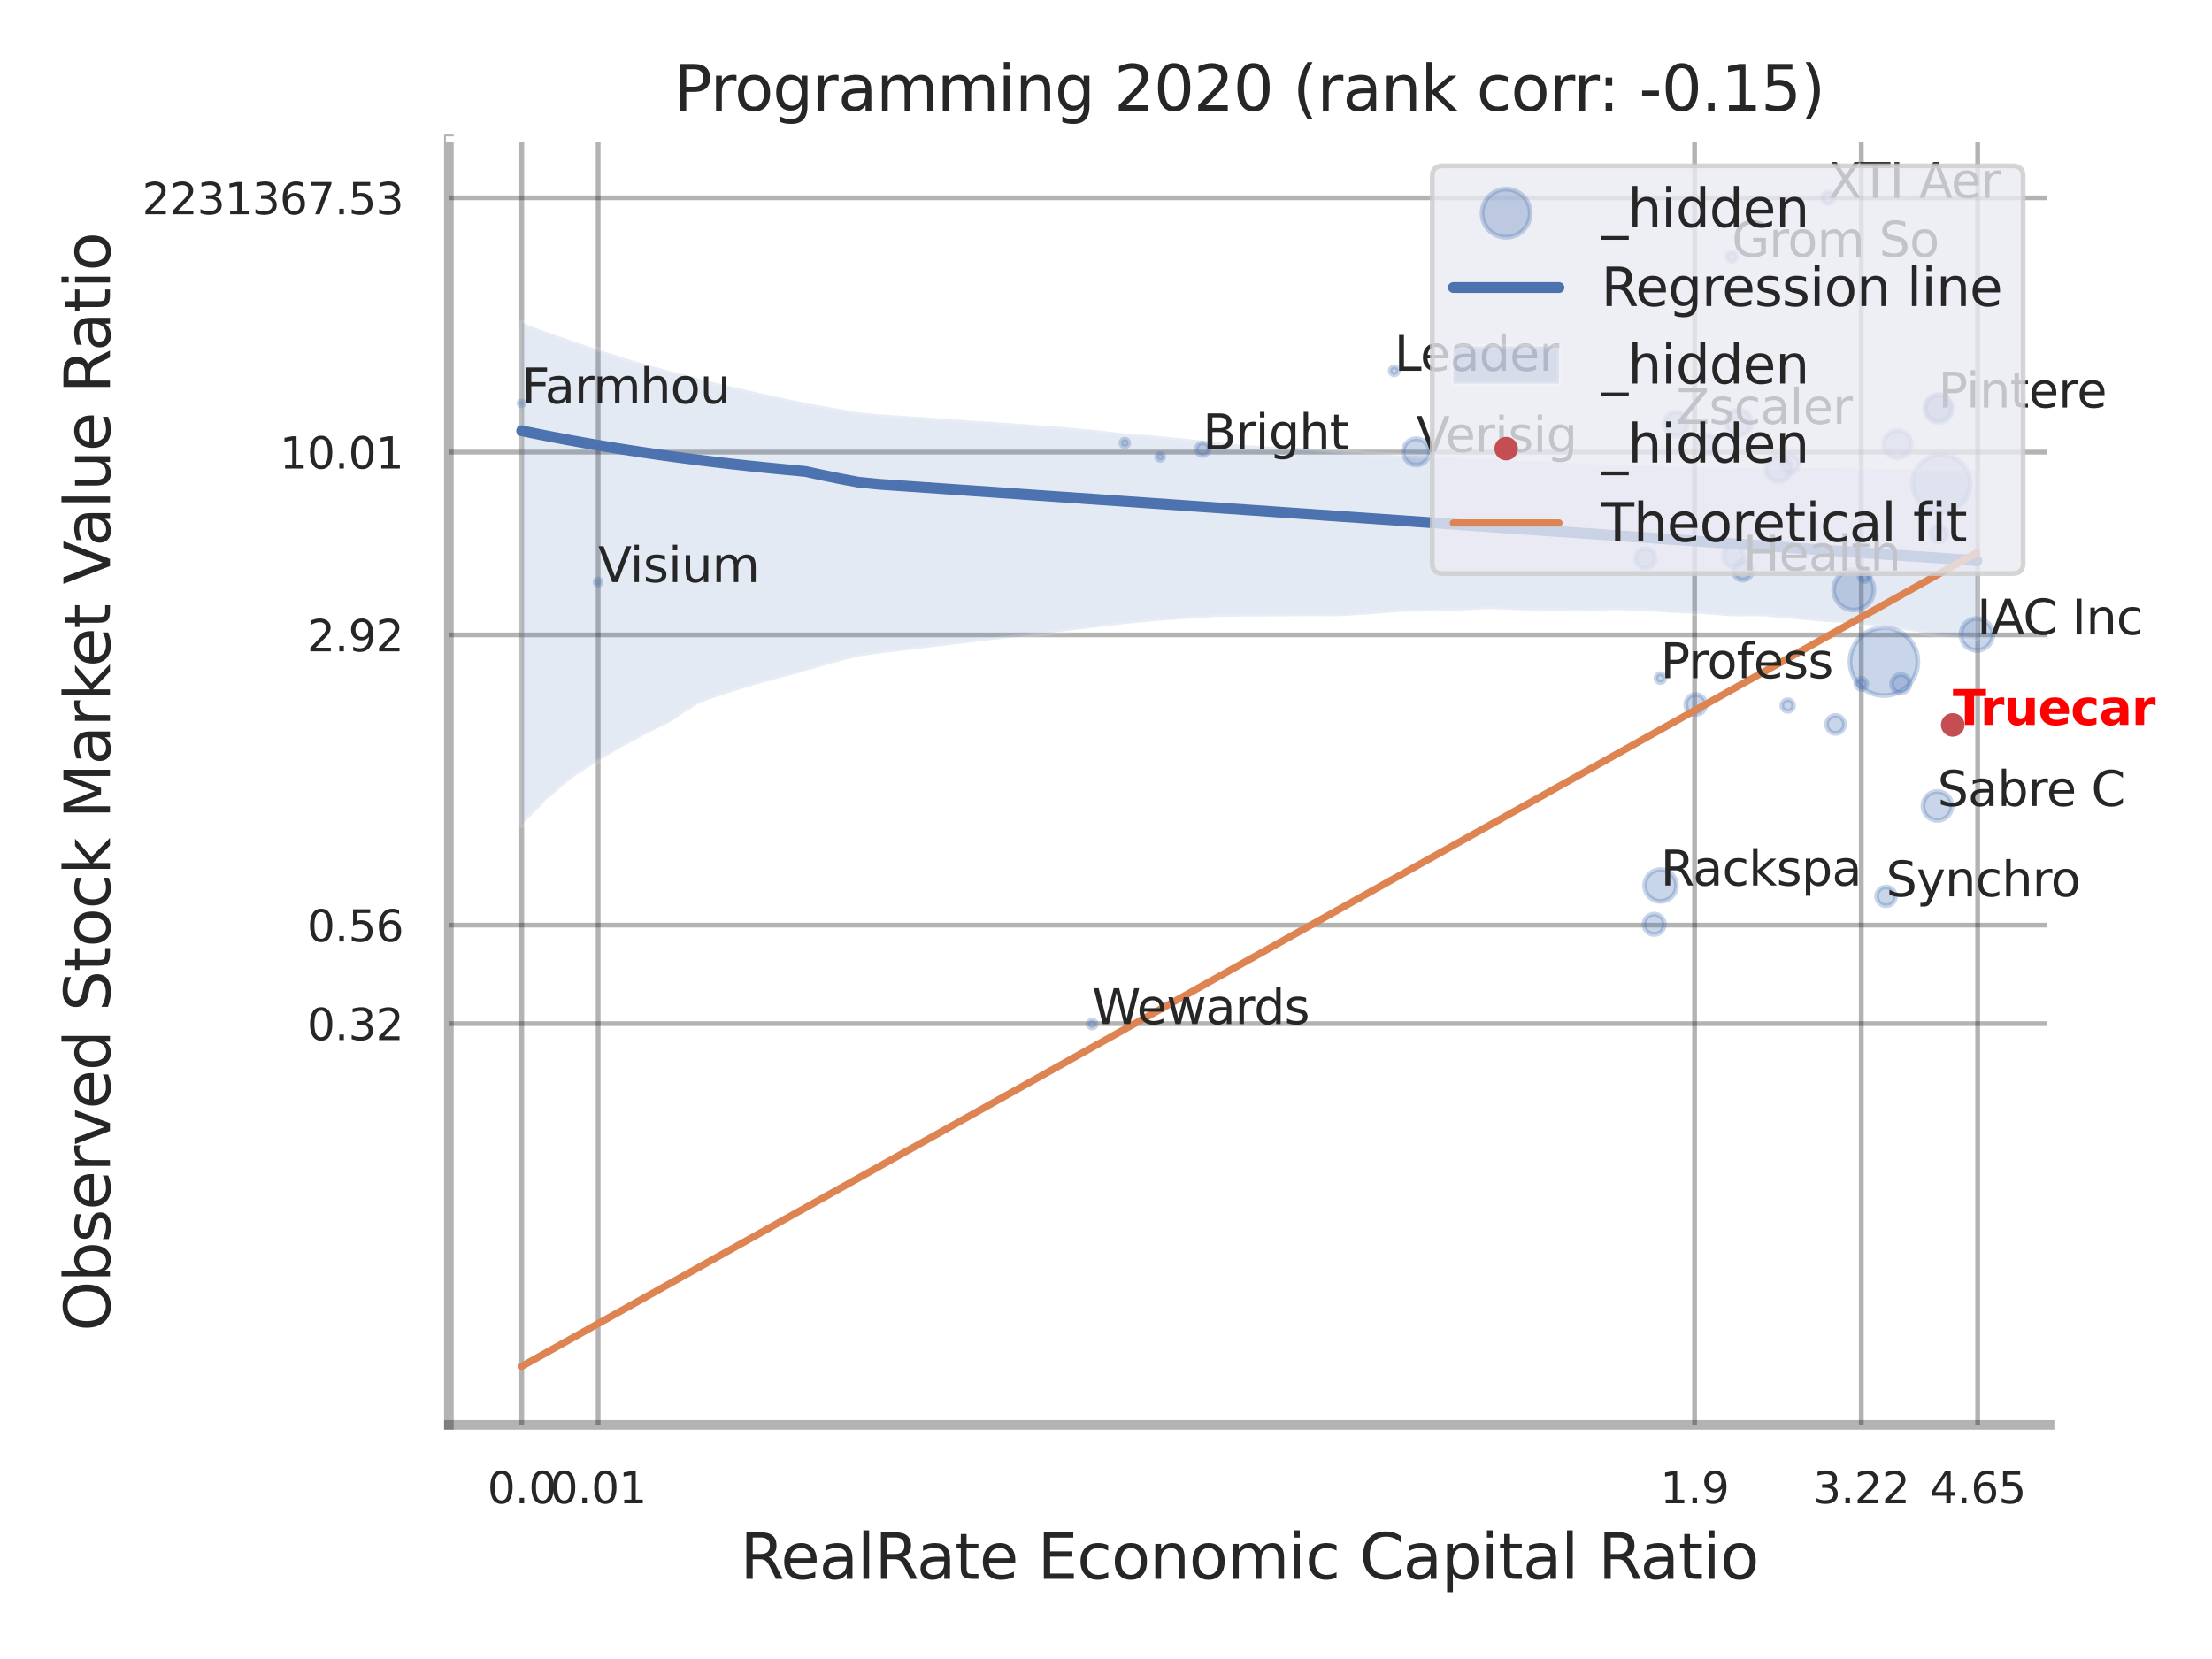 <?xml version="1.0" encoding="utf-8" standalone="no"?>
<!DOCTYPE svg PUBLIC "-//W3C//DTD SVG 1.1//EN"
  "http://www.w3.org/Graphics/SVG/1.1/DTD/svg11.dtd">
<svg xmlns:xlink="http://www.w3.org/1999/xlink" width="460.8pt" height="345.6pt" viewBox="0 0 460.8 345.6" xmlns="http://www.w3.org/2000/svg" version="1.1">
 <defs>
  <style type="text/css">*{stroke-linejoin: round; stroke-linecap: butt}</style>
 </defs>
 <g id="figure_1">
  <g id="patch_1">
   <path d="M 0 345.6 
L 460.8 345.6 
L 460.8 0 
L 0 0 
z
" style="fill: #ffffff"/>
  </g>
  <g id="axes_1">
   <g id="patch_2">
    <path d="M 93.51 296.82 
L 426.969 296.82 
L 426.969 29.04 
L 93.51 29.04 
z
" style="fill: #ffffff"/>
   </g>
   <g id="matplotlib.axis_1">
    <g id="xtick_1">
     <g id="line2d_1">
      <path d="M 108.688 296.82 
L 108.688 29.04 
" clip-path="url(#pb8c35f7a6c)" style="fill: none; stroke: #000000; stroke-opacity: 0.3; stroke-linecap: round"/>
     </g>
     <g id="text_1">
      <!-- 0.0 -->
      <g style="fill: #262626" transform="translate(101.532 313.159) scale(0.09 -0.09)">
       <defs>
        <path id="DejaVuSans-30" d="M 2034 4250 
Q 1547 4250 1301 3770 
Q 1056 3291 1056 2328 
Q 1056 1369 1301 889 
Q 1547 409 2034 409 
Q 2525 409 2770 889 
Q 3016 1369 3016 2328 
Q 3016 3291 2770 3770 
Q 2525 4250 2034 4250 
z
M 2034 4750 
Q 2819 4750 3233 4129 
Q 3647 3509 3647 2328 
Q 3647 1150 3233 529 
Q 2819 -91 2034 -91 
Q 1250 -91 836 529 
Q 422 1150 422 2328 
Q 422 3509 836 4129 
Q 1250 4750 2034 4750 
z
" transform="scale(0.016)"/>
        <path id="DejaVuSans-2e" d="M 684 794 
L 1344 794 
L 1344 0 
L 684 0 
L 684 794 
z
" transform="scale(0.016)"/>
       </defs>
       <use xlink:href="#DejaVuSans-30"/>
       <use xlink:href="#DejaVuSans-2e" transform="translate(63.623 0)"/>
       <use xlink:href="#DejaVuSans-30" transform="translate(95.41 0)"/>
      </g>
     </g>
    </g>
    <g id="xtick_2">
     <g id="line2d_2">
      <path d="M 124.605 296.82 
L 124.605 29.04 
" clip-path="url(#pb8c35f7a6c)" style="fill: none; stroke: #000000; stroke-opacity: 0.3; stroke-linecap: round"/>
     </g>
     <g id="text_2">
      <!-- 0.01 -->
      <g style="fill: #262626" transform="translate(114.585 313.159) scale(0.09 -0.09)">
       <defs>
        <path id="DejaVuSans-31" d="M 794 531 
L 1825 531 
L 1825 4091 
L 703 3866 
L 703 4441 
L 1819 4666 
L 2450 4666 
L 2450 531 
L 3481 531 
L 3481 0 
L 794 0 
L 794 531 
z
" transform="scale(0.016)"/>
       </defs>
       <use xlink:href="#DejaVuSans-30"/>
       <use xlink:href="#DejaVuSans-2e" transform="translate(63.623 0)"/>
       <use xlink:href="#DejaVuSans-30" transform="translate(95.41 0)"/>
       <use xlink:href="#DejaVuSans-31" transform="translate(159.033 0)"/>
      </g>
     </g>
    </g>
    <g id="xtick_3">
     <g id="line2d_3">
      <path d="M 353.011 296.82 
L 353.011 29.04 
" clip-path="url(#pb8c35f7a6c)" style="fill: none; stroke: #000000; stroke-opacity: 0.3; stroke-linecap: round"/>
     </g>
     <g id="text_3">
      <!-- 1.9 -->
      <g style="fill: #262626" transform="translate(345.855 313.159) scale(0.09 -0.09)">
       <defs>
        <path id="DejaVuSans-39" d="M 703 97 
L 703 672 
Q 941 559 1184 500 
Q 1428 441 1663 441 
Q 2288 441 2617 861 
Q 2947 1281 2994 2138 
Q 2813 1869 2534 1725 
Q 2256 1581 1919 1581 
Q 1219 1581 811 2004 
Q 403 2428 403 3163 
Q 403 3881 828 4315 
Q 1253 4750 1959 4750 
Q 2769 4750 3195 4129 
Q 3622 3509 3622 2328 
Q 3622 1225 3098 567 
Q 2575 -91 1691 -91 
Q 1453 -91 1209 -44 
Q 966 3 703 97 
z
M 1959 2075 
Q 2384 2075 2632 2365 
Q 2881 2656 2881 3163 
Q 2881 3666 2632 3958 
Q 2384 4250 1959 4250 
Q 1534 4250 1286 3958 
Q 1038 3666 1038 3163 
Q 1038 2656 1286 2365 
Q 1534 2075 1959 2075 
z
" transform="scale(0.016)"/>
       </defs>
       <use xlink:href="#DejaVuSans-31"/>
       <use xlink:href="#DejaVuSans-2e" transform="translate(63.623 0)"/>
       <use xlink:href="#DejaVuSans-39" transform="translate(95.41 0)"/>
      </g>
     </g>
    </g>
    <g id="xtick_4">
     <g id="line2d_4">
      <path d="M 387.74 296.82 
L 387.74 29.04 
" clip-path="url(#pb8c35f7a6c)" style="fill: none; stroke: #000000; stroke-opacity: 0.3; stroke-linecap: round"/>
     </g>
     <g id="text_4">
      <!-- 3.22 -->
      <g style="fill: #262626" transform="translate(377.721 313.159) scale(0.09 -0.09)">
       <defs>
        <path id="DejaVuSans-33" d="M 2597 2516 
Q 3050 2419 3304 2112 
Q 3559 1806 3559 1356 
Q 3559 666 3084 287 
Q 2609 -91 1734 -91 
Q 1441 -91 1130 -33 
Q 819 25 488 141 
L 488 750 
Q 750 597 1062 519 
Q 1375 441 1716 441 
Q 2309 441 2620 675 
Q 2931 909 2931 1356 
Q 2931 1769 2642 2001 
Q 2353 2234 1838 2234 
L 1294 2234 
L 1294 2753 
L 1863 2753 
Q 2328 2753 2575 2939 
Q 2822 3125 2822 3475 
Q 2822 3834 2567 4026 
Q 2313 4219 1838 4219 
Q 1578 4219 1281 4162 
Q 984 4106 628 3988 
L 628 4550 
Q 988 4650 1302 4700 
Q 1616 4750 1894 4750 
Q 2613 4750 3031 4423 
Q 3450 4097 3450 3541 
Q 3450 3153 3228 2886 
Q 3006 2619 2597 2516 
z
" transform="scale(0.016)"/>
        <path id="DejaVuSans-32" d="M 1228 531 
L 3431 531 
L 3431 0 
L 469 0 
L 469 531 
Q 828 903 1448 1529 
Q 2069 2156 2228 2338 
Q 2531 2678 2651 2914 
Q 2772 3150 2772 3378 
Q 2772 3750 2511 3984 
Q 2250 4219 1831 4219 
Q 1534 4219 1204 4116 
Q 875 4013 500 3803 
L 500 4441 
Q 881 4594 1212 4672 
Q 1544 4750 1819 4750 
Q 2544 4750 2975 4387 
Q 3406 4025 3406 3419 
Q 3406 3131 3298 2873 
Q 3191 2616 2906 2266 
Q 2828 2175 2409 1742 
Q 1991 1309 1228 531 
z
" transform="scale(0.016)"/>
       </defs>
       <use xlink:href="#DejaVuSans-33"/>
       <use xlink:href="#DejaVuSans-2e" transform="translate(63.623 0)"/>
       <use xlink:href="#DejaVuSans-32" transform="translate(95.41 0)"/>
       <use xlink:href="#DejaVuSans-32" transform="translate(159.033 0)"/>
      </g>
     </g>
    </g>
    <g id="xtick_5">
     <g id="line2d_5">
      <path d="M 411.985 296.82 
L 411.985 29.04 
" clip-path="url(#pb8c35f7a6c)" style="fill: none; stroke: #000000; stroke-opacity: 0.3; stroke-linecap: round"/>
     </g>
     <g id="text_5">
      <!-- 4.65 -->
      <g style="fill: #262626" transform="translate(401.966 313.159) scale(0.09 -0.09)">
       <defs>
        <path id="DejaVuSans-34" d="M 2419 4116 
L 825 1625 
L 2419 1625 
L 2419 4116 
z
M 2253 4666 
L 3047 4666 
L 3047 1625 
L 3713 1625 
L 3713 1100 
L 3047 1100 
L 3047 0 
L 2419 0 
L 2419 1100 
L 313 1100 
L 313 1709 
L 2253 4666 
z
" transform="scale(0.016)"/>
        <path id="DejaVuSans-36" d="M 2113 2584 
Q 1688 2584 1439 2293 
Q 1191 2003 1191 1497 
Q 1191 994 1439 701 
Q 1688 409 2113 409 
Q 2538 409 2786 701 
Q 3034 994 3034 1497 
Q 3034 2003 2786 2293 
Q 2538 2584 2113 2584 
z
M 3366 4563 
L 3366 3988 
Q 3128 4100 2886 4159 
Q 2644 4219 2406 4219 
Q 1781 4219 1451 3797 
Q 1122 3375 1075 2522 
Q 1259 2794 1537 2939 
Q 1816 3084 2150 3084 
Q 2853 3084 3261 2657 
Q 3669 2231 3669 1497 
Q 3669 778 3244 343 
Q 2819 -91 2113 -91 
Q 1303 -91 875 529 
Q 447 1150 447 2328 
Q 447 3434 972 4092 
Q 1497 4750 2381 4750 
Q 2619 4750 2861 4703 
Q 3103 4656 3366 4563 
z
" transform="scale(0.016)"/>
        <path id="DejaVuSans-35" d="M 691 4666 
L 3169 4666 
L 3169 4134 
L 1269 4134 
L 1269 2991 
Q 1406 3038 1543 3061 
Q 1681 3084 1819 3084 
Q 2600 3084 3056 2656 
Q 3513 2228 3513 1497 
Q 3513 744 3044 326 
Q 2575 -91 1722 -91 
Q 1428 -91 1123 -41 
Q 819 9 494 109 
L 494 744 
Q 775 591 1075 516 
Q 1375 441 1709 441 
Q 2250 441 2565 725 
Q 2881 1009 2881 1497 
Q 2881 1984 2565 2268 
Q 2250 2553 1709 2553 
Q 1456 2553 1204 2497 
Q 953 2441 691 2322 
L 691 4666 
z
" transform="scale(0.016)"/>
       </defs>
       <use xlink:href="#DejaVuSans-34"/>
       <use xlink:href="#DejaVuSans-2e" transform="translate(63.623 0)"/>
       <use xlink:href="#DejaVuSans-36" transform="translate(95.41 0)"/>
       <use xlink:href="#DejaVuSans-35" transform="translate(159.033 0)"/>
      </g>
     </g>
    </g>
    <g id="xtick_6"/>
    <g id="xtick_7"/>
    <g id="xtick_8"/>
    <g id="text_6">
     <!-- RealRate Economic Capital Ratio -->
     <g style="fill: #262626" transform="translate(154.186 328.908) scale(0.13 -0.13)">
      <defs>
       <path id="DejaVuSans-52" d="M 2841 2188 
Q 3044 2119 3236 1894 
Q 3428 1669 3622 1275 
L 4263 0 
L 3584 0 
L 2988 1197 
Q 2756 1666 2539 1819 
Q 2322 1972 1947 1972 
L 1259 1972 
L 1259 0 
L 628 0 
L 628 4666 
L 2053 4666 
Q 2853 4666 3247 4331 
Q 3641 3997 3641 3322 
Q 3641 2881 3436 2590 
Q 3231 2300 2841 2188 
z
M 1259 4147 
L 1259 2491 
L 2053 2491 
Q 2509 2491 2742 2702 
Q 2975 2913 2975 3322 
Q 2975 3731 2742 3939 
Q 2509 4147 2053 4147 
L 1259 4147 
z
" transform="scale(0.016)"/>
       <path id="DejaVuSans-65" d="M 3597 1894 
L 3597 1613 
L 953 1613 
Q 991 1019 1311 708 
Q 1631 397 2203 397 
Q 2534 397 2845 478 
Q 3156 559 3463 722 
L 3463 178 
Q 3153 47 2828 -22 
Q 2503 -91 2169 -91 
Q 1331 -91 842 396 
Q 353 884 353 1716 
Q 353 2575 817 3079 
Q 1281 3584 2069 3584 
Q 2775 3584 3186 3129 
Q 3597 2675 3597 1894 
z
M 3022 2063 
Q 3016 2534 2758 2815 
Q 2500 3097 2075 3097 
Q 1594 3097 1305 2825 
Q 1016 2553 972 2059 
L 3022 2063 
z
" transform="scale(0.016)"/>
       <path id="DejaVuSans-61" d="M 2194 1759 
Q 1497 1759 1228 1600 
Q 959 1441 959 1056 
Q 959 750 1161 570 
Q 1363 391 1709 391 
Q 2188 391 2477 730 
Q 2766 1069 2766 1631 
L 2766 1759 
L 2194 1759 
z
M 3341 1997 
L 3341 0 
L 2766 0 
L 2766 531 
Q 2569 213 2275 61 
Q 1981 -91 1556 -91 
Q 1019 -91 701 211 
Q 384 513 384 1019 
Q 384 1609 779 1909 
Q 1175 2209 1959 2209 
L 2766 2209 
L 2766 2266 
Q 2766 2663 2505 2880 
Q 2244 3097 1772 3097 
Q 1472 3097 1187 3025 
Q 903 2953 641 2809 
L 641 3341 
Q 956 3463 1253 3523 
Q 1550 3584 1831 3584 
Q 2591 3584 2966 3190 
Q 3341 2797 3341 1997 
z
" transform="scale(0.016)"/>
       <path id="DejaVuSans-6c" d="M 603 4863 
L 1178 4863 
L 1178 0 
L 603 0 
L 603 4863 
z
" transform="scale(0.016)"/>
       <path id="DejaVuSans-74" d="M 1172 4494 
L 1172 3500 
L 2356 3500 
L 2356 3053 
L 1172 3053 
L 1172 1153 
Q 1172 725 1289 603 
Q 1406 481 1766 481 
L 2356 481 
L 2356 0 
L 1766 0 
Q 1100 0 847 248 
Q 594 497 594 1153 
L 594 3053 
L 172 3053 
L 172 3500 
L 594 3500 
L 594 4494 
L 1172 4494 
z
" transform="scale(0.016)"/>
       <path id="DejaVuSans-20" transform="scale(0.016)"/>
       <path id="DejaVuSans-45" d="M 628 4666 
L 3578 4666 
L 3578 4134 
L 1259 4134 
L 1259 2753 
L 3481 2753 
L 3481 2222 
L 1259 2222 
L 1259 531 
L 3634 531 
L 3634 0 
L 628 0 
L 628 4666 
z
" transform="scale(0.016)"/>
       <path id="DejaVuSans-63" d="M 3122 3366 
L 3122 2828 
Q 2878 2963 2633 3030 
Q 2388 3097 2138 3097 
Q 1578 3097 1268 2742 
Q 959 2388 959 1747 
Q 959 1106 1268 751 
Q 1578 397 2138 397 
Q 2388 397 2633 464 
Q 2878 531 3122 666 
L 3122 134 
Q 2881 22 2623 -34 
Q 2366 -91 2075 -91 
Q 1284 -91 818 406 
Q 353 903 353 1747 
Q 353 2603 823 3093 
Q 1294 3584 2113 3584 
Q 2378 3584 2631 3529 
Q 2884 3475 3122 3366 
z
" transform="scale(0.016)"/>
       <path id="DejaVuSans-6f" d="M 1959 3097 
Q 1497 3097 1228 2736 
Q 959 2375 959 1747 
Q 959 1119 1226 758 
Q 1494 397 1959 397 
Q 2419 397 2687 759 
Q 2956 1122 2956 1747 
Q 2956 2369 2687 2733 
Q 2419 3097 1959 3097 
z
M 1959 3584 
Q 2709 3584 3137 3096 
Q 3566 2609 3566 1747 
Q 3566 888 3137 398 
Q 2709 -91 1959 -91 
Q 1206 -91 779 398 
Q 353 888 353 1747 
Q 353 2609 779 3096 
Q 1206 3584 1959 3584 
z
" transform="scale(0.016)"/>
       <path id="DejaVuSans-6e" d="M 3513 2113 
L 3513 0 
L 2938 0 
L 2938 2094 
Q 2938 2591 2744 2837 
Q 2550 3084 2163 3084 
Q 1697 3084 1428 2787 
Q 1159 2491 1159 1978 
L 1159 0 
L 581 0 
L 581 3500 
L 1159 3500 
L 1159 2956 
Q 1366 3272 1645 3428 
Q 1925 3584 2291 3584 
Q 2894 3584 3203 3211 
Q 3513 2838 3513 2113 
z
" transform="scale(0.016)"/>
       <path id="DejaVuSans-6d" d="M 3328 2828 
Q 3544 3216 3844 3400 
Q 4144 3584 4550 3584 
Q 5097 3584 5394 3201 
Q 5691 2819 5691 2113 
L 5691 0 
L 5113 0 
L 5113 2094 
Q 5113 2597 4934 2840 
Q 4756 3084 4391 3084 
Q 3944 3084 3684 2787 
Q 3425 2491 3425 1978 
L 3425 0 
L 2847 0 
L 2847 2094 
Q 2847 2600 2669 2842 
Q 2491 3084 2119 3084 
Q 1678 3084 1418 2786 
Q 1159 2488 1159 1978 
L 1159 0 
L 581 0 
L 581 3500 
L 1159 3500 
L 1159 2956 
Q 1356 3278 1631 3431 
Q 1906 3584 2284 3584 
Q 2666 3584 2933 3390 
Q 3200 3197 3328 2828 
z
" transform="scale(0.016)"/>
       <path id="DejaVuSans-69" d="M 603 3500 
L 1178 3500 
L 1178 0 
L 603 0 
L 603 3500 
z
M 603 4863 
L 1178 4863 
L 1178 4134 
L 603 4134 
L 603 4863 
z
" transform="scale(0.016)"/>
       <path id="DejaVuSans-43" d="M 4122 4306 
L 4122 3641 
Q 3803 3938 3442 4084 
Q 3081 4231 2675 4231 
Q 1875 4231 1450 3742 
Q 1025 3253 1025 2328 
Q 1025 1406 1450 917 
Q 1875 428 2675 428 
Q 3081 428 3442 575 
Q 3803 722 4122 1019 
L 4122 359 
Q 3791 134 3420 21 
Q 3050 -91 2638 -91 
Q 1578 -91 968 557 
Q 359 1206 359 2328 
Q 359 3453 968 4101 
Q 1578 4750 2638 4750 
Q 3056 4750 3426 4639 
Q 3797 4528 4122 4306 
z
" transform="scale(0.016)"/>
       <path id="DejaVuSans-70" d="M 1159 525 
L 1159 -1331 
L 581 -1331 
L 581 3500 
L 1159 3500 
L 1159 2969 
Q 1341 3281 1617 3432 
Q 1894 3584 2278 3584 
Q 2916 3584 3314 3078 
Q 3713 2572 3713 1747 
Q 3713 922 3314 415 
Q 2916 -91 2278 -91 
Q 1894 -91 1617 61 
Q 1341 213 1159 525 
z
M 3116 1747 
Q 3116 2381 2855 2742 
Q 2594 3103 2138 3103 
Q 1681 3103 1420 2742 
Q 1159 2381 1159 1747 
Q 1159 1113 1420 752 
Q 1681 391 2138 391 
Q 2594 391 2855 752 
Q 3116 1113 3116 1747 
z
" transform="scale(0.016)"/>
      </defs>
      <use xlink:href="#DejaVuSans-52"/>
      <use xlink:href="#DejaVuSans-65" transform="translate(64.982 0)"/>
      <use xlink:href="#DejaVuSans-61" transform="translate(126.506 0)"/>
      <use xlink:href="#DejaVuSans-6c" transform="translate(187.785 0)"/>
      <use xlink:href="#DejaVuSans-52" transform="translate(215.568 0)"/>
      <use xlink:href="#DejaVuSans-61" transform="translate(282.801 0)"/>
      <use xlink:href="#DejaVuSans-74" transform="translate(344.08 0)"/>
      <use xlink:href="#DejaVuSans-65" transform="translate(383.289 0)"/>
      <use xlink:href="#DejaVuSans-20" transform="translate(444.812 0)"/>
      <use xlink:href="#DejaVuSans-45" transform="translate(476.6 0)"/>
      <use xlink:href="#DejaVuSans-63" transform="translate(539.783 0)"/>
      <use xlink:href="#DejaVuSans-6f" transform="translate(594.764 0)"/>
      <use xlink:href="#DejaVuSans-6e" transform="translate(655.945 0)"/>
      <use xlink:href="#DejaVuSans-6f" transform="translate(719.324 0)"/>
      <use xlink:href="#DejaVuSans-6d" transform="translate(780.506 0)"/>
      <use xlink:href="#DejaVuSans-69" transform="translate(877.918 0)"/>
      <use xlink:href="#DejaVuSans-63" transform="translate(905.701 0)"/>
      <use xlink:href="#DejaVuSans-20" transform="translate(960.682 0)"/>
      <use xlink:href="#DejaVuSans-43" transform="translate(992.469 0)"/>
      <use xlink:href="#DejaVuSans-61" transform="translate(1062.293 0)"/>
      <use xlink:href="#DejaVuSans-70" transform="translate(1123.572 0)"/>
      <use xlink:href="#DejaVuSans-69" transform="translate(1187.049 0)"/>
      <use xlink:href="#DejaVuSans-74" transform="translate(1214.832 0)"/>
      <use xlink:href="#DejaVuSans-61" transform="translate(1254.041 0)"/>
      <use xlink:href="#DejaVuSans-6c" transform="translate(1315.32 0)"/>
      <use xlink:href="#DejaVuSans-20" transform="translate(1343.104 0)"/>
      <use xlink:href="#DejaVuSans-52" transform="translate(1374.891 0)"/>
      <use xlink:href="#DejaVuSans-61" transform="translate(1442.123 0)"/>
      <use xlink:href="#DejaVuSans-74" transform="translate(1503.402 0)"/>
      <use xlink:href="#DejaVuSans-69" transform="translate(1542.611 0)"/>
      <use xlink:href="#DejaVuSans-6f" transform="translate(1570.395 0)"/>
     </g>
    </g>
   </g>
   <g id="matplotlib.axis_2">
    <g id="ytick_1">
     <g id="line2d_6">
      <path d="M 93.51 213.239 
L 426.969 213.239 
" clip-path="url(#pb8c35f7a6c)" style="fill: none; stroke: #000000; stroke-opacity: 0.3; stroke-linecap: round"/>
     </g>
     <g id="text_7">
      <!-- 0.32 -->
      <g style="fill: #262626" transform="translate(63.971 216.658) scale(0.09 -0.09)">
       <use xlink:href="#DejaVuSans-30"/>
       <use xlink:href="#DejaVuSans-2e" transform="translate(63.623 0)"/>
       <use xlink:href="#DejaVuSans-33" transform="translate(95.41 0)"/>
       <use xlink:href="#DejaVuSans-32" transform="translate(159.033 0)"/>
      </g>
     </g>
    </g>
    <g id="ytick_2">
     <g id="line2d_7">
      <path d="M 93.51 192.72 
L 426.969 192.72 
" clip-path="url(#pb8c35f7a6c)" style="fill: none; stroke: #000000; stroke-opacity: 0.3; stroke-linecap: round"/>
     </g>
     <g id="text_8">
      <!-- 0.56 -->
      <g style="fill: #262626" transform="translate(63.971 196.139) scale(0.09 -0.09)">
       <use xlink:href="#DejaVuSans-30"/>
       <use xlink:href="#DejaVuSans-2e" transform="translate(63.623 0)"/>
       <use xlink:href="#DejaVuSans-35" transform="translate(95.41 0)"/>
       <use xlink:href="#DejaVuSans-36" transform="translate(159.033 0)"/>
      </g>
     </g>
    </g>
    <g id="ytick_3">
     <g id="line2d_8">
      <path d="M 93.51 132.263 
L 426.969 132.263 
" clip-path="url(#pb8c35f7a6c)" style="fill: none; stroke: #000000; stroke-opacity: 0.3; stroke-linecap: round"/>
     </g>
     <g id="text_9">
      <!-- 2.92 -->
      <g style="fill: #262626" transform="translate(63.971 135.682) scale(0.09 -0.09)">
       <use xlink:href="#DejaVuSans-32"/>
       <use xlink:href="#DejaVuSans-2e" transform="translate(63.623 0)"/>
       <use xlink:href="#DejaVuSans-39" transform="translate(95.41 0)"/>
       <use xlink:href="#DejaVuSans-32" transform="translate(159.033 0)"/>
      </g>
     </g>
    </g>
    <g id="ytick_4">
     <g id="line2d_9">
      <path d="M 93.51 94.183 
L 426.969 94.183 
" clip-path="url(#pb8c35f7a6c)" style="fill: none; stroke: #000000; stroke-opacity: 0.3; stroke-linecap: round"/>
     </g>
     <g id="text_10">
      <!-- 10.01 -->
      <g style="fill: #262626" transform="translate(58.245 97.603) scale(0.09 -0.09)">
       <use xlink:href="#DejaVuSans-31"/>
       <use xlink:href="#DejaVuSans-30" transform="translate(63.623 0)"/>
       <use xlink:href="#DejaVuSans-2e" transform="translate(127.246 0)"/>
       <use xlink:href="#DejaVuSans-30" transform="translate(159.033 0)"/>
       <use xlink:href="#DejaVuSans-31" transform="translate(222.656 0)"/>
      </g>
     </g>
    </g>
    <g id="ytick_5">
     <g id="line2d_10">
      <path d="M 93.51 41.208 
L 426.969 41.208 
" clip-path="url(#pb8c35f7a6c)" style="fill: none; stroke: #000000; stroke-opacity: 0.3; stroke-linecap: round"/>
     </g>
     <g id="text_11">
      <!-- 2231367.53 -->
      <g style="fill: #262626" transform="translate(29.613 44.627) scale(0.09 -0.09)">
       <defs>
        <path id="DejaVuSans-37" d="M 525 4666 
L 3525 4666 
L 3525 4397 
L 1831 0 
L 1172 0 
L 2766 4134 
L 525 4134 
L 525 4666 
z
" transform="scale(0.016)"/>
       </defs>
       <use xlink:href="#DejaVuSans-32"/>
       <use xlink:href="#DejaVuSans-32" transform="translate(63.623 0)"/>
       <use xlink:href="#DejaVuSans-33" transform="translate(127.246 0)"/>
       <use xlink:href="#DejaVuSans-31" transform="translate(190.869 0)"/>
       <use xlink:href="#DejaVuSans-33" transform="translate(254.492 0)"/>
       <use xlink:href="#DejaVuSans-36" transform="translate(318.115 0)"/>
       <use xlink:href="#DejaVuSans-37" transform="translate(381.738 0)"/>
       <use xlink:href="#DejaVuSans-2e" transform="translate(445.361 0)"/>
       <use xlink:href="#DejaVuSans-35" transform="translate(477.148 0)"/>
       <use xlink:href="#DejaVuSans-33" transform="translate(540.771 0)"/>
      </g>
     </g>
    </g>
    <g id="ytick_6"/>
    <g id="ytick_7"/>
    <g id="ytick_8"/>
    <g id="ytick_9"/>
    <g id="ytick_10"/>
    <g id="text_12">
     <!-- Observed Stock Market Value Ratio -->
     <g style="fill: #262626" transform="translate(22.91 277.332) rotate(-90) scale(0.13 -0.13)">
      <defs>
       <path id="DejaVuSans-4f" d="M 2522 4238 
Q 1834 4238 1429 3725 
Q 1025 3213 1025 2328 
Q 1025 1447 1429 934 
Q 1834 422 2522 422 
Q 3209 422 3611 934 
Q 4013 1447 4013 2328 
Q 4013 3213 3611 3725 
Q 3209 4238 2522 4238 
z
M 2522 4750 
Q 3503 4750 4090 4092 
Q 4678 3434 4678 2328 
Q 4678 1225 4090 567 
Q 3503 -91 2522 -91 
Q 1538 -91 948 565 
Q 359 1222 359 2328 
Q 359 3434 948 4092 
Q 1538 4750 2522 4750 
z
" transform="scale(0.016)"/>
       <path id="DejaVuSans-62" d="M 3116 1747 
Q 3116 2381 2855 2742 
Q 2594 3103 2138 3103 
Q 1681 3103 1420 2742 
Q 1159 2381 1159 1747 
Q 1159 1113 1420 752 
Q 1681 391 2138 391 
Q 2594 391 2855 752 
Q 3116 1113 3116 1747 
z
M 1159 2969 
Q 1341 3281 1617 3432 
Q 1894 3584 2278 3584 
Q 2916 3584 3314 3078 
Q 3713 2572 3713 1747 
Q 3713 922 3314 415 
Q 2916 -91 2278 -91 
Q 1894 -91 1617 61 
Q 1341 213 1159 525 
L 1159 0 
L 581 0 
L 581 4863 
L 1159 4863 
L 1159 2969 
z
" transform="scale(0.016)"/>
       <path id="DejaVuSans-73" d="M 2834 3397 
L 2834 2853 
Q 2591 2978 2328 3040 
Q 2066 3103 1784 3103 
Q 1356 3103 1142 2972 
Q 928 2841 928 2578 
Q 928 2378 1081 2264 
Q 1234 2150 1697 2047 
L 1894 2003 
Q 2506 1872 2764 1633 
Q 3022 1394 3022 966 
Q 3022 478 2636 193 
Q 2250 -91 1575 -91 
Q 1294 -91 989 -36 
Q 684 19 347 128 
L 347 722 
Q 666 556 975 473 
Q 1284 391 1588 391 
Q 1994 391 2212 530 
Q 2431 669 2431 922 
Q 2431 1156 2273 1281 
Q 2116 1406 1581 1522 
L 1381 1569 
Q 847 1681 609 1914 
Q 372 2147 372 2553 
Q 372 3047 722 3315 
Q 1072 3584 1716 3584 
Q 2034 3584 2315 3537 
Q 2597 3491 2834 3397 
z
" transform="scale(0.016)"/>
       <path id="DejaVuSans-72" d="M 2631 2963 
Q 2534 3019 2420 3045 
Q 2306 3072 2169 3072 
Q 1681 3072 1420 2755 
Q 1159 2438 1159 1844 
L 1159 0 
L 581 0 
L 581 3500 
L 1159 3500 
L 1159 2956 
Q 1341 3275 1631 3429 
Q 1922 3584 2338 3584 
Q 2397 3584 2469 3576 
Q 2541 3569 2628 3553 
L 2631 2963 
z
" transform="scale(0.016)"/>
       <path id="DejaVuSans-76" d="M 191 3500 
L 800 3500 
L 1894 563 
L 2988 3500 
L 3597 3500 
L 2284 0 
L 1503 0 
L 191 3500 
z
" transform="scale(0.016)"/>
       <path id="DejaVuSans-64" d="M 2906 2969 
L 2906 4863 
L 3481 4863 
L 3481 0 
L 2906 0 
L 2906 525 
Q 2725 213 2448 61 
Q 2172 -91 1784 -91 
Q 1150 -91 751 415 
Q 353 922 353 1747 
Q 353 2572 751 3078 
Q 1150 3584 1784 3584 
Q 2172 3584 2448 3432 
Q 2725 3281 2906 2969 
z
M 947 1747 
Q 947 1113 1208 752 
Q 1469 391 1925 391 
Q 2381 391 2643 752 
Q 2906 1113 2906 1747 
Q 2906 2381 2643 2742 
Q 2381 3103 1925 3103 
Q 1469 3103 1208 2742 
Q 947 2381 947 1747 
z
" transform="scale(0.016)"/>
       <path id="DejaVuSans-53" d="M 3425 4513 
L 3425 3897 
Q 3066 4069 2747 4153 
Q 2428 4238 2131 4238 
Q 1616 4238 1336 4038 
Q 1056 3838 1056 3469 
Q 1056 3159 1242 3001 
Q 1428 2844 1947 2747 
L 2328 2669 
Q 3034 2534 3370 2195 
Q 3706 1856 3706 1288 
Q 3706 609 3251 259 
Q 2797 -91 1919 -91 
Q 1588 -91 1214 -16 
Q 841 59 441 206 
L 441 856 
Q 825 641 1194 531 
Q 1563 422 1919 422 
Q 2459 422 2753 634 
Q 3047 847 3047 1241 
Q 3047 1584 2836 1778 
Q 2625 1972 2144 2069 
L 1759 2144 
Q 1053 2284 737 2584 
Q 422 2884 422 3419 
Q 422 4038 858 4394 
Q 1294 4750 2059 4750 
Q 2388 4750 2728 4690 
Q 3069 4631 3425 4513 
z
" transform="scale(0.016)"/>
       <path id="DejaVuSans-6b" d="M 581 4863 
L 1159 4863 
L 1159 1991 
L 2875 3500 
L 3609 3500 
L 1753 1863 
L 3688 0 
L 2938 0 
L 1159 1709 
L 1159 0 
L 581 0 
L 581 4863 
z
" transform="scale(0.016)"/>
       <path id="DejaVuSans-4d" d="M 628 4666 
L 1569 4666 
L 2759 1491 
L 3956 4666 
L 4897 4666 
L 4897 0 
L 4281 0 
L 4281 4097 
L 3078 897 
L 2444 897 
L 1241 4097 
L 1241 0 
L 628 0 
L 628 4666 
z
" transform="scale(0.016)"/>
       <path id="DejaVuSans-56" d="M 1831 0 
L 50 4666 
L 709 4666 
L 2188 738 
L 3669 4666 
L 4325 4666 
L 2547 0 
L 1831 0 
z
" transform="scale(0.016)"/>
       <path id="DejaVuSans-75" d="M 544 1381 
L 544 3500 
L 1119 3500 
L 1119 1403 
Q 1119 906 1312 657 
Q 1506 409 1894 409 
Q 2359 409 2629 706 
Q 2900 1003 2900 1516 
L 2900 3500 
L 3475 3500 
L 3475 0 
L 2900 0 
L 2900 538 
Q 2691 219 2414 64 
Q 2138 -91 1772 -91 
Q 1169 -91 856 284 
Q 544 659 544 1381 
z
M 1991 3584 
L 1991 3584 
z
" transform="scale(0.016)"/>
      </defs>
      <use xlink:href="#DejaVuSans-4f"/>
      <use xlink:href="#DejaVuSans-62" transform="translate(78.711 0)"/>
      <use xlink:href="#DejaVuSans-73" transform="translate(142.188 0)"/>
      <use xlink:href="#DejaVuSans-65" transform="translate(194.287 0)"/>
      <use xlink:href="#DejaVuSans-72" transform="translate(255.811 0)"/>
      <use xlink:href="#DejaVuSans-76" transform="translate(296.924 0)"/>
      <use xlink:href="#DejaVuSans-65" transform="translate(356.104 0)"/>
      <use xlink:href="#DejaVuSans-64" transform="translate(417.627 0)"/>
      <use xlink:href="#DejaVuSans-20" transform="translate(481.104 0)"/>
      <use xlink:href="#DejaVuSans-53" transform="translate(512.891 0)"/>
      <use xlink:href="#DejaVuSans-74" transform="translate(576.367 0)"/>
      <use xlink:href="#DejaVuSans-6f" transform="translate(615.576 0)"/>
      <use xlink:href="#DejaVuSans-63" transform="translate(676.758 0)"/>
      <use xlink:href="#DejaVuSans-6b" transform="translate(731.738 0)"/>
      <use xlink:href="#DejaVuSans-20" transform="translate(789.648 0)"/>
      <use xlink:href="#DejaVuSans-4d" transform="translate(821.436 0)"/>
      <use xlink:href="#DejaVuSans-61" transform="translate(907.715 0)"/>
      <use xlink:href="#DejaVuSans-72" transform="translate(968.994 0)"/>
      <use xlink:href="#DejaVuSans-6b" transform="translate(1010.107 0)"/>
      <use xlink:href="#DejaVuSans-65" transform="translate(1064.393 0)"/>
      <use xlink:href="#DejaVuSans-74" transform="translate(1125.916 0)"/>
      <use xlink:href="#DejaVuSans-20" transform="translate(1165.125 0)"/>
      <use xlink:href="#DejaVuSans-56" transform="translate(1196.912 0)"/>
      <use xlink:href="#DejaVuSans-61" transform="translate(1257.57 0)"/>
      <use xlink:href="#DejaVuSans-6c" transform="translate(1318.85 0)"/>
      <use xlink:href="#DejaVuSans-75" transform="translate(1346.633 0)"/>
      <use xlink:href="#DejaVuSans-65" transform="translate(1410.012 0)"/>
      <use xlink:href="#DejaVuSans-20" transform="translate(1471.535 0)"/>
      <use xlink:href="#DejaVuSans-52" transform="translate(1503.322 0)"/>
      <use xlink:href="#DejaVuSans-61" transform="translate(1570.555 0)"/>
      <use xlink:href="#DejaVuSans-74" transform="translate(1631.834 0)"/>
      <use xlink:href="#DejaVuSans-69" transform="translate(1671.043 0)"/>
      <use xlink:href="#DejaVuSans-6f" transform="translate(1698.826 0)"/>
     </g>
    </g>
   </g>
   <g id="PathCollection_1">
    <path d="M 387.757 143.598 
C 388.058 143.598 388.346 143.478 388.559 143.266 
C 388.771 143.053 388.891 142.765 388.891 142.464 
C 388.891 142.164 388.771 141.876 388.559 141.663 
C 388.346 141.45 388.058 141.331 387.757 141.331 
C 387.457 141.331 387.169 141.45 386.956 141.663 
C 386.743 141.876 386.624 142.164 386.624 142.464 
C 386.624 142.765 386.743 143.053 386.956 143.266 
C 387.169 143.478 387.457 143.598 387.757 143.598 
z
" clip-path="url(#pb8c35f7a6c)" style="fill: #4c72b0; fill-opacity: 0.3; stroke: #4c72b0; stroke-opacity: 0.3"/>
    <path d="M 388.448 121.155 
C 388.759 121.155 389.058 121.032 389.278 120.811 
C 389.499 120.591 389.622 120.293 389.622 119.981 
C 389.622 119.67 389.499 119.371 389.278 119.151 
C 389.058 118.931 388.759 118.807 388.448 118.807 
C 388.137 118.807 387.838 118.931 387.618 119.151 
C 387.398 119.371 387.274 119.67 387.274 119.981 
C 387.274 120.293 387.398 120.591 387.618 120.811 
C 387.838 121.032 388.137 121.155 388.448 121.155 
z
" clip-path="url(#pb8c35f7a6c)" style="fill: #4c72b0; fill-opacity: 0.3; stroke: #4c72b0; stroke-opacity: 0.3"/>
    <path d="M 403.853 88.058 
C 404.61 88.058 405.336 87.758 405.872 87.223 
C 406.407 86.687 406.708 85.961 406.708 85.204 
C 406.708 84.447 406.407 83.721 405.872 83.186 
C 405.336 82.651 404.61 82.35 403.853 82.35 
C 403.097 82.35 402.371 82.651 401.835 83.186 
C 401.3 83.721 400.999 84.447 400.999 85.204 
C 400.999 85.961 401.3 86.687 401.835 87.223 
C 402.371 87.758 403.097 88.058 403.853 88.058 
z
" clip-path="url(#pb8c35f7a6c)" style="fill: #4c72b0; fill-opacity: 0.3; stroke: #4c72b0; stroke-opacity: 0.3"/>
    <path d="M 370.519 100.325 
C 371.229 100.325 371.911 100.043 372.414 99.54 
C 372.916 99.038 373.199 98.356 373.199 97.645 
C 373.199 96.935 372.916 96.253 372.414 95.75 
C 371.911 95.248 371.229 94.965 370.519 94.965 
C 369.808 94.965 369.126 95.248 368.624 95.75 
C 368.121 96.253 367.839 96.935 367.839 97.645 
C 367.839 98.356 368.121 99.038 368.624 99.54 
C 369.126 100.043 369.808 100.325 370.519 100.325 
z
" clip-path="url(#pb8c35f7a6c)" style="fill: #4c72b0; fill-opacity: 0.3; stroke: #4c72b0; stroke-opacity: 0.3"/>
    <path d="M 295.037 96.879 
C 295.764 96.879 296.461 96.59 296.975 96.076 
C 297.489 95.562 297.778 94.865 297.778 94.138 
C 297.778 93.411 297.489 92.714 296.975 92.2 
C 296.461 91.686 295.764 91.397 295.037 91.397 
C 294.31 91.397 293.613 91.686 293.099 92.2 
C 292.585 92.714 292.297 93.411 292.297 94.138 
C 292.297 94.865 292.585 95.562 293.099 96.076 
C 293.613 96.59 294.31 96.879 295.037 96.879 
z
" clip-path="url(#pb8c35f7a6c)" style="fill: #4c72b0; fill-opacity: 0.3; stroke: #4c72b0; stroke-opacity: 0.3"/>
    <path d="M 386.173 127.071 
C 387.284 127.071 388.35 126.629 389.136 125.844 
C 389.922 125.058 390.364 123.992 390.364 122.88 
C 390.364 121.769 389.922 120.703 389.136 119.917 
C 388.35 119.131 387.284 118.689 386.173 118.689 
C 385.062 118.689 383.996 119.131 383.21 119.917 
C 382.424 120.703 381.982 121.769 381.982 122.88 
C 381.982 123.992 382.424 125.058 383.21 125.844 
C 383.996 126.629 385.062 127.071 386.173 127.071 
z
" clip-path="url(#pb8c35f7a6c)" style="fill: #4c72b0; fill-opacity: 0.3; stroke: #4c72b0; stroke-opacity: 0.3"/>
    <path d="M 124.599 121.905 
C 124.771 121.905 124.937 121.836 125.058 121.714 
C 125.18 121.592 125.249 121.427 125.249 121.255 
C 125.249 121.083 125.18 120.917 125.058 120.795 
C 124.937 120.674 124.771 120.605 124.599 120.605 
C 124.427 120.605 124.261 120.674 124.14 120.795 
C 124.018 120.917 123.949 121.083 123.949 121.255 
C 123.949 121.427 124.018 121.592 124.14 121.714 
C 124.261 121.836 124.427 121.905 124.599 121.905 
z
" clip-path="url(#pb8c35f7a6c)" style="fill: #4c72b0; fill-opacity: 0.3; stroke: #4c72b0; stroke-opacity: 0.3"/>
    <path d="M 395.966 144.34 
C 396.473 144.34 396.96 144.139 397.319 143.78 
C 397.678 143.421 397.88 142.934 397.88 142.427 
C 397.88 141.919 397.678 141.432 397.319 141.074 
C 396.96 140.715 396.473 140.513 395.966 140.513 
C 395.459 140.513 394.972 140.715 394.613 141.074 
C 394.254 141.432 394.052 141.919 394.052 142.427 
C 394.052 142.934 394.254 143.421 394.613 143.78 
C 394.972 144.139 395.459 144.34 395.966 144.34 
z
" clip-path="url(#pb8c35f7a6c)" style="fill: #4c72b0; fill-opacity: 0.3; stroke: #4c72b0; stroke-opacity: 0.3"/>
    <path d="M 392.896 188.682 
C 393.415 188.682 393.913 188.476 394.28 188.109 
C 394.647 187.742 394.854 187.244 394.854 186.725 
C 394.854 186.206 394.647 185.708 394.28 185.341 
C 393.913 184.974 393.415 184.767 392.896 184.767 
C 392.377 184.767 391.879 184.974 391.512 185.341 
C 391.145 185.708 390.939 186.206 390.939 186.725 
C 390.939 187.244 391.145 187.742 391.512 188.109 
C 391.879 188.476 392.377 188.682 392.896 188.682 
z
" clip-path="url(#pb8c35f7a6c)" style="fill: #4c72b0; fill-opacity: 0.3; stroke: #4c72b0; stroke-opacity: 0.3"/>
    <path d="M 382.375 152.771 
C 382.87 152.771 383.345 152.574 383.695 152.224 
C 384.045 151.874 384.242 151.399 384.242 150.904 
C 384.242 150.409 384.045 149.934 383.695 149.584 
C 383.345 149.234 382.87 149.038 382.375 149.038 
C 381.88 149.038 381.405 149.234 381.055 149.584 
C 380.705 149.934 380.508 150.409 380.508 150.904 
C 380.508 151.399 380.705 151.874 381.055 152.224 
C 381.405 152.574 381.88 152.771 382.375 152.771 
z
" clip-path="url(#pb8c35f7a6c)" style="fill: #4c72b0; fill-opacity: 0.3; stroke: #4c72b0; stroke-opacity: 0.3"/>
    <path d="M 403.892 112.881 
C 404.336 112.881 404.761 112.704 405.075 112.391 
C 405.389 112.077 405.565 111.651 405.565 111.208 
C 405.565 110.764 405.389 110.338 405.075 110.025 
C 404.761 109.711 404.336 109.535 403.892 109.535 
C 403.448 109.535 403.023 109.711 402.709 110.025 
C 402.395 110.338 402.219 110.764 402.219 111.208 
C 402.219 111.651 402.395 112.077 402.709 112.391 
C 403.023 112.704 403.448 112.881 403.892 112.881 
z
" clip-path="url(#pb8c35f7a6c)" style="fill: #4c72b0; fill-opacity: 0.3; stroke: #4c72b0; stroke-opacity: 0.3"/>
    <path d="M 404.403 106.729 
C 405.996 106.729 407.524 106.096 408.651 104.97 
C 409.778 103.843 410.411 102.314 410.411 100.721 
C 410.411 99.128 409.778 97.599 408.651 96.472 
C 407.524 95.346 405.996 94.713 404.403 94.713 
C 402.809 94.713 401.281 95.346 400.154 96.472 
C 399.027 97.599 398.394 99.128 398.394 100.721 
C 398.394 102.314 399.027 103.843 400.154 104.97 
C 401.281 106.096 402.809 106.729 404.403 106.729 
z
" clip-path="url(#pb8c35f7a6c)" style="fill: #4c72b0; fill-opacity: 0.3; stroke: #4c72b0; stroke-opacity: 0.3"/>
    <path d="M 406.792 152.96 
C 407.309 152.96 407.805 152.755 408.171 152.389 
C 408.537 152.023 408.742 151.527 408.742 151.01 
C 408.742 150.493 408.537 149.996 408.171 149.631 
C 407.805 149.265 407.309 149.059 406.792 149.059 
C 406.274 149.059 405.778 149.265 405.412 149.631 
C 405.047 149.996 404.841 150.493 404.841 151.01 
C 404.841 151.527 405.047 152.023 405.412 152.389 
C 405.778 152.755 406.274 152.96 406.792 152.96 
z
" clip-path="url(#pb8c35f7a6c)" style="fill: #4c72b0; fill-opacity: 0.3; stroke: #4c72b0; stroke-opacity: 0.3"/>
    <path d="M 395.277 95.413 
C 396.041 95.413 396.774 95.109 397.314 94.569 
C 397.854 94.029 398.158 93.296 398.158 92.531 
C 398.158 91.767 397.854 91.034 397.314 90.494 
C 396.774 89.954 396.041 89.65 395.277 89.65 
C 394.513 89.65 393.78 89.954 393.239 90.494 
C 392.699 91.034 392.395 91.767 392.395 92.531 
C 392.395 93.296 392.699 94.029 393.239 94.569 
C 393.78 95.109 394.513 95.413 395.277 95.413 
z
" clip-path="url(#pb8c35f7a6c)" style="fill: #4c72b0; fill-opacity: 0.3; stroke: #4c72b0; stroke-opacity: 0.3"/>
    <path d="M 372.41 148.185 
C 372.732 148.185 373.041 148.057 373.269 147.829 
C 373.497 147.601 373.626 147.292 373.626 146.969 
C 373.626 146.647 373.497 146.338 373.269 146.11 
C 373.041 145.882 372.732 145.754 372.41 145.754 
C 372.087 145.754 371.778 145.882 371.55 146.11 
C 371.322 146.338 371.194 146.647 371.194 146.969 
C 371.194 147.292 371.322 147.601 371.55 147.829 
C 371.778 148.057 372.087 148.185 372.41 148.185 
z
" clip-path="url(#pb8c35f7a6c)" style="fill: #4c72b0; fill-opacity: 0.3; stroke: #4c72b0; stroke-opacity: 0.3"/>
    <path d="M 342.77 118.354 
C 343.313 118.354 343.834 118.138 344.218 117.754 
C 344.602 117.37 344.818 116.849 344.818 116.306 
C 344.818 115.763 344.602 115.242 344.218 114.858 
C 343.834 114.474 343.313 114.258 342.77 114.258 
C 342.227 114.258 341.706 114.474 341.322 114.858 
C 340.938 115.242 340.722 115.763 340.722 116.306 
C 340.722 116.849 340.938 117.37 341.322 117.754 
C 341.706 118.138 342.227 118.354 342.77 118.354 
z
" clip-path="url(#pb8c35f7a6c)" style="fill: #4c72b0; fill-opacity: 0.3; stroke: #4c72b0; stroke-opacity: 0.3"/>
    <path d="M 353.257 148.85 
C 353.811 148.85 354.342 148.63 354.734 148.239 
C 355.125 147.847 355.345 147.316 355.345 146.762 
C 355.345 146.209 355.125 145.678 354.734 145.286 
C 354.342 144.894 353.811 144.674 353.257 144.674 
C 352.704 144.674 352.173 144.894 351.781 145.286 
C 351.389 145.678 351.169 146.209 351.169 146.762 
C 351.169 147.316 351.389 147.847 351.781 148.239 
C 352.173 148.63 352.704 148.85 353.257 148.85 
z
" clip-path="url(#pb8c35f7a6c)" style="fill: #4c72b0; fill-opacity: 0.3; stroke: #4c72b0; stroke-opacity: 0.3"/>
    <path d="M 403.772 87.632 
C 404.497 87.632 405.193 87.344 405.706 86.831 
C 406.219 86.318 406.507 85.623 406.507 84.897 
C 406.507 84.172 406.219 83.476 405.706 82.964 
C 405.193 82.451 404.497 82.163 403.772 82.163 
C 403.047 82.163 402.351 82.451 401.839 82.964 
C 401.326 83.476 401.038 84.172 401.038 84.897 
C 401.038 85.623 401.326 86.318 401.839 86.831 
C 402.351 87.344 403.047 87.632 403.772 87.632 
z
" clip-path="url(#pb8c35f7a6c)" style="fill: #4c72b0; fill-opacity: 0.3; stroke: #4c72b0; stroke-opacity: 0.3"/>
    <path d="M 241.684 95.899 
C 241.876 95.899 242.06 95.822 242.196 95.687 
C 242.331 95.551 242.408 95.367 242.408 95.175 
C 242.408 94.983 242.331 94.799 242.196 94.663 
C 242.06 94.527 241.876 94.451 241.684 94.451 
C 241.492 94.451 241.308 94.527 241.172 94.663 
C 241.036 94.799 240.96 94.983 240.96 95.175 
C 240.96 95.367 241.036 95.551 241.172 95.687 
C 241.308 95.822 241.492 95.899 241.684 95.899 
z
" clip-path="url(#pb8c35f7a6c)" style="fill: #4c72b0; fill-opacity: 0.3; stroke: #4c72b0; stroke-opacity: 0.3"/>
    <path d="M 380.861 42.444 
C 381.188 42.444 381.501 42.314 381.732 42.083 
C 381.963 41.852 382.093 41.539 382.093 41.212 
C 382.093 40.885 381.963 40.572 381.732 40.341 
C 381.501 40.11 381.188 39.98 380.861 39.98 
C 380.535 39.98 380.221 40.11 379.99 40.341 
C 379.759 40.572 379.629 40.885 379.629 41.212 
C 379.629 41.539 379.759 41.852 379.99 42.083 
C 380.221 42.314 380.535 42.444 380.861 42.444 
z
" clip-path="url(#pb8c35f7a6c)" style="fill: #4c72b0; fill-opacity: 0.3; stroke: #4c72b0; stroke-opacity: 0.3"/>
    <path d="M 345.902 142.192 
C 346.146 142.192 346.381 142.095 346.554 141.922 
C 346.727 141.749 346.824 141.515 346.824 141.27 
C 346.824 141.026 346.727 140.791 346.554 140.619 
C 346.381 140.446 346.146 140.349 345.902 140.349 
C 345.658 140.349 345.423 140.446 345.25 140.619 
C 345.077 140.791 344.98 141.026 344.98 141.27 
C 344.98 141.515 345.077 141.749 345.25 141.922 
C 345.423 142.095 345.658 142.192 345.902 142.192 
z
" clip-path="url(#pb8c35f7a6c)" style="fill: #4c72b0; fill-opacity: 0.3; stroke: #4c72b0; stroke-opacity: 0.3"/>
    <path d="M 234.323 93.085 
C 234.533 93.085 234.736 93.001 234.885 92.852 
C 235.034 92.703 235.118 92.501 235.118 92.29 
C 235.118 92.079 235.034 91.877 234.885 91.728 
C 234.736 91.579 234.533 91.495 234.323 91.495 
C 234.112 91.495 233.91 91.579 233.76 91.728 
C 233.611 91.877 233.528 92.079 233.528 92.29 
C 233.528 92.501 233.611 92.703 233.76 92.852 
C 233.91 93.001 234.112 93.085 234.323 93.085 
z
" clip-path="url(#pb8c35f7a6c)" style="fill: #4c72b0; fill-opacity: 0.3; stroke: #4c72b0; stroke-opacity: 0.3"/>
    <path d="M 250.544 94.903 
C 250.895 94.903 251.233 94.763 251.481 94.514 
C 251.73 94.266 251.87 93.929 251.87 93.577 
C 251.87 93.225 251.73 92.888 251.481 92.64 
C 251.233 92.391 250.895 92.251 250.544 92.251 
C 250.192 92.251 249.855 92.391 249.606 92.64 
C 249.358 92.888 249.218 93.225 249.218 93.577 
C 249.218 93.929 249.358 94.266 249.606 94.514 
C 249.855 94.763 250.192 94.903 250.544 94.903 
z
" clip-path="url(#pb8c35f7a6c)" style="fill: #4c72b0; fill-opacity: 0.3; stroke: #4c72b0; stroke-opacity: 0.3"/>
    <path d="M 361.143 118.088 
C 361.714 118.088 362.262 117.861 362.665 117.457 
C 363.069 117.053 363.296 116.506 363.296 115.935 
C 363.296 115.364 363.069 114.816 362.665 114.412 
C 362.262 114.008 361.714 113.782 361.143 113.782 
C 360.572 113.782 360.024 114.008 359.621 114.412 
C 359.217 114.816 358.99 115.364 358.99 115.935 
C 358.99 116.506 359.217 117.053 359.621 117.457 
C 360.024 117.861 360.572 118.088 361.143 118.088 
z
" clip-path="url(#pb8c35f7a6c)" style="fill: #4c72b0; fill-opacity: 0.3; stroke: #4c72b0; stroke-opacity: 0.3"/>
    <path d="M 403.598 170.907 
C 404.397 170.907 405.163 170.589 405.728 170.025 
C 406.293 169.46 406.61 168.693 406.61 167.895 
C 406.61 167.096 406.293 166.33 405.728 165.765 
C 405.163 165.2 404.397 164.883 403.598 164.883 
C 402.799 164.883 402.033 165.2 401.468 165.765 
C 400.903 166.33 400.586 167.096 400.586 167.895 
C 400.586 168.693 400.903 169.46 401.468 170.025 
C 402.033 170.589 402.799 170.907 403.598 170.907 
z
" clip-path="url(#pb8c35f7a6c)" style="fill: #4c72b0; fill-opacity: 0.3; stroke: #4c72b0; stroke-opacity: 0.3"/>
    <path d="M 227.512 214.162 
C 227.734 214.162 227.947 214.074 228.103 213.917 
C 228.26 213.76 228.348 213.548 228.348 213.326 
C 228.348 213.104 228.26 212.892 228.103 212.735 
C 227.947 212.578 227.734 212.49 227.512 212.49 
C 227.291 212.49 227.078 212.578 226.921 212.735 
C 226.765 212.892 226.677 213.104 226.677 213.326 
C 226.677 213.548 226.765 213.76 226.921 213.917 
C 227.078 214.074 227.291 214.162 227.512 214.162 
z
" clip-path="url(#pb8c35f7a6c)" style="fill: #4c72b0; fill-opacity: 0.3; stroke: #4c72b0; stroke-opacity: 0.3"/>
    <path d="M 363.067 120.85 
C 363.598 120.85 364.106 120.639 364.481 120.264 
C 364.856 119.889 365.067 119.381 365.067 118.851 
C 365.067 118.32 364.856 117.812 364.481 117.437 
C 364.106 117.062 363.598 116.851 363.067 116.851 
C 362.537 116.851 362.029 117.062 361.654 117.437 
C 361.279 117.812 361.068 118.32 361.068 118.851 
C 361.068 119.381 361.279 119.889 361.654 120.264 
C 362.029 120.639 362.537 120.85 363.067 120.85 
z
" clip-path="url(#pb8c35f7a6c)" style="fill: #4c72b0; fill-opacity: 0.3; stroke: #4c72b0; stroke-opacity: 0.3"/>
    <path d="M 372.934 98.452 
C 373.422 98.452 373.89 98.258 374.236 97.912 
C 374.581 97.567 374.775 97.099 374.775 96.611 
C 374.775 96.123 374.581 95.654 374.236 95.309 
C 373.89 94.964 373.422 94.77 372.934 94.77 
C 372.446 94.77 371.977 94.964 371.632 95.309 
C 371.287 95.654 371.093 96.123 371.093 96.611 
C 371.093 97.099 371.287 97.567 371.632 97.912 
C 371.977 98.258 372.446 98.452 372.934 98.452 
z
" clip-path="url(#pb8c35f7a6c)" style="fill: #4c72b0; fill-opacity: 0.3; stroke: #4c72b0; stroke-opacity: 0.3"/>
    <path d="M 392.458 144.904 
C 394.333 144.904 396.132 144.159 397.458 142.833 
C 398.784 141.507 399.529 139.708 399.529 137.833 
C 399.529 135.957 398.784 134.159 397.458 132.833 
C 396.132 131.507 394.333 130.762 392.458 130.762 
C 390.582 130.762 388.784 131.507 387.458 132.833 
C 386.132 134.159 385.387 135.957 385.387 137.833 
C 385.387 139.708 386.132 141.507 387.458 142.833 
C 388.784 144.159 390.582 144.904 392.458 144.904 
z
" clip-path="url(#pb8c35f7a6c)" style="fill: #4c72b0; fill-opacity: 0.3; stroke: #4c72b0; stroke-opacity: 0.3"/>
    <path d="M 360.764 54.469 
C 361.031 54.469 361.287 54.363 361.475 54.175 
C 361.664 53.986 361.77 53.731 361.77 53.464 
C 361.77 53.197 361.664 52.942 361.475 52.753 
C 361.287 52.565 361.031 52.459 360.764 52.459 
C 360.498 52.459 360.242 52.565 360.053 52.753 
C 359.865 52.942 359.759 53.197 359.759 53.464 
C 359.759 53.731 359.865 53.986 360.053 54.175 
C 360.242 54.363 360.498 54.469 360.764 54.469 
z
" clip-path="url(#pb8c35f7a6c)" style="fill: #4c72b0; fill-opacity: 0.3; stroke: #4c72b0; stroke-opacity: 0.3"/>
    <path d="M 355.845 94.475 
C 356.354 94.475 356.842 94.272 357.202 93.912 
C 357.562 93.552 357.765 93.064 357.765 92.555 
C 357.765 92.046 357.562 91.558 357.202 91.198 
C 356.842 90.838 356.354 90.636 355.845 90.636 
C 355.336 90.636 354.848 90.838 354.488 91.198 
C 354.128 91.558 353.926 92.046 353.926 92.555 
C 353.926 93.064 354.128 93.552 354.488 93.912 
C 354.848 94.272 355.336 94.475 355.845 94.475 
z
" clip-path="url(#pb8c35f7a6c)" style="fill: #4c72b0; fill-opacity: 0.3; stroke: #4c72b0; stroke-opacity: 0.3"/>
    <path d="M 362.22 90.698 
C 362.93 90.698 363.611 90.416 364.112 89.914 
C 364.614 89.412 364.896 88.732 364.896 88.022 
C 364.896 87.312 364.614 86.632 364.112 86.13 
C 363.611 85.628 362.93 85.346 362.22 85.346 
C 361.511 85.346 360.83 85.628 360.328 86.13 
C 359.826 86.632 359.544 87.312 359.544 88.022 
C 359.544 88.732 359.826 89.412 360.328 89.914 
C 360.83 90.416 361.511 90.698 362.22 90.698 
z
" clip-path="url(#pb8c35f7a6c)" style="fill: #4c72b0; fill-opacity: 0.3; stroke: #4c72b0; stroke-opacity: 0.3"/>
    <path d="M 349.142 90.801 
C 349.803 90.801 350.438 90.539 350.906 90.071 
C 351.373 89.603 351.636 88.968 351.636 88.307 
C 351.636 87.645 351.373 87.011 350.906 86.543 
C 350.438 86.075 349.803 85.812 349.142 85.812 
C 348.48 85.812 347.846 86.075 347.378 86.543 
C 346.91 87.011 346.647 87.645 346.647 88.307 
C 346.647 88.968 346.91 89.603 347.378 90.071 
C 347.846 90.539 348.48 90.801 349.142 90.801 
z
" clip-path="url(#pb8c35f7a6c)" style="fill: #4c72b0; fill-opacity: 0.3; stroke: #4c72b0; stroke-opacity: 0.3"/>
    <path d="M 290.45 78.083 
C 290.674 78.083 290.889 77.993 291.048 77.835 
C 291.207 77.676 291.296 77.461 291.296 77.236 
C 291.296 77.012 291.207 76.797 291.048 76.638 
C 290.889 76.479 290.674 76.39 290.45 76.39 
C 290.225 76.39 290.01 76.479 289.851 76.638 
C 289.693 76.797 289.604 77.012 289.604 77.236 
C 289.604 77.461 289.693 77.676 289.851 77.835 
C 290.01 77.993 290.225 78.083 290.45 78.083 
z
" clip-path="url(#pb8c35f7a6c)" style="fill: #4c72b0; fill-opacity: 0.3; stroke: #4c72b0; stroke-opacity: 0.3"/>
    <path d="M 344.595 194.672 
C 345.158 194.672 345.698 194.448 346.096 194.051 
C 346.494 193.653 346.718 193.113 346.718 192.55 
C 346.718 191.987 346.494 191.447 346.096 191.049 
C 345.698 190.651 345.158 190.428 344.595 190.428 
C 344.033 190.428 343.493 190.651 343.095 191.049 
C 342.697 191.447 342.473 191.987 342.473 192.55 
C 342.473 193.113 342.697 193.653 343.095 194.051 
C 343.493 194.448 344.033 194.672 344.595 194.672 
z
" clip-path="url(#pb8c35f7a6c)" style="fill: #4c72b0; fill-opacity: 0.3; stroke: #4c72b0; stroke-opacity: 0.3"/>
    <path d="M 411.812 135.493 
C 412.692 135.493 413.537 135.144 414.16 134.521 
C 414.783 133.898 415.133 133.053 415.133 132.172 
C 415.133 131.292 414.783 130.447 414.16 129.824 
C 413.537 129.201 412.692 128.851 411.812 128.851 
C 410.931 128.851 410.086 129.201 409.463 129.824 
C 408.841 130.447 408.491 131.292 408.491 132.172 
C 408.491 133.053 408.841 133.898 409.463 134.521 
C 410.086 135.144 410.931 135.493 411.812 135.493 
z
" clip-path="url(#pb8c35f7a6c)" style="fill: #4c72b0; fill-opacity: 0.3; stroke: #4c72b0; stroke-opacity: 0.3"/>
    <path d="M 345.921 187.775 
C 346.799 187.775 347.64 187.427 348.261 186.806 
C 348.881 186.186 349.23 185.344 349.23 184.467 
C 349.23 183.589 348.881 182.747 348.261 182.127 
C 347.64 181.506 346.799 181.158 345.921 181.158 
C 345.044 181.158 344.202 181.506 343.581 182.127 
C 342.961 182.747 342.612 183.589 342.612 184.467 
C 342.612 185.344 342.961 186.186 343.581 186.806 
C 344.202 187.427 345.044 187.775 345.921 187.775 
z
" clip-path="url(#pb8c35f7a6c)" style="fill: #4c72b0; fill-opacity: 0.3; stroke: #4c72b0; stroke-opacity: 0.3"/>
    <path d="M 108.667 84.572 
C 108.814 84.572 108.955 84.514 109.059 84.41 
C 109.163 84.306 109.221 84.165 109.221 84.018 
C 109.221 83.871 109.163 83.731 109.059 83.627 
C 108.955 83.523 108.814 83.465 108.667 83.465 
C 108.52 83.465 108.38 83.523 108.276 83.627 
C 108.172 83.731 108.114 83.871 108.114 84.018 
C 108.114 84.165 108.172 84.306 108.276 84.41 
C 108.38 84.514 108.52 84.572 108.667 84.572 
z
" clip-path="url(#pb8c35f7a6c)" style="fill: #4c72b0; fill-opacity: 0.3; stroke: #4c72b0; stroke-opacity: 0.3"/>
   </g>
   <g id="FillBetweenPolyCollection_1">
    <defs>
     <path id="m75aced0953" d="M 108.667 -278.448 
L 108.667 -173.66 
L 109.287 -174.309 
L 109.915 -174.957 
L 110.55 -175.606 
L 111.193 -176.254 
L 111.845 -176.903 
L 112.505 -177.572 
L 113.173 -178.333 
L 113.85 -179.086 
L 114.537 -179.573 
L 115.232 -180.132 
L 115.938 -180.773 
L 116.653 -181.415 
L 117.378 -182.056 
L 118.114 -182.698 
L 118.86 -183.256 
L 119.618 -183.778 
L 120.386 -184.301 
L 121.167 -184.824 
L 121.96 -185.346 
L 122.765 -185.869 
L 123.582 -186.391 
L 124.414 -186.914 
L 125.258 -187.437 
L 126.118 -187.959 
L 126.991 -188.482 
L 127.88 -189.004 
L 128.785 -189.527 
L 129.705 -190.05 
L 130.643 -190.572 
L 131.598 -191.096 
L 132.572 -191.622 
L 133.564 -192.147 
L 134.576 -192.673 
L 135.608 -193.199 
L 136.661 -193.729 
L 137.737 -194.26 
L 138.835 -194.79 
L 139.958 -195.397 
L 141.106 -196.186 
L 142.28 -196.974 
L 143.481 -197.763 
L 144.712 -198.552 
L 145.973 -199.254 
L 147.265 -199.715 
L 148.591 -200.177 
L 149.953 -200.639 
L 151.351 -201.101 
L 152.789 -201.562 
L 154.268 -202.025 
L 155.791 -202.489 
L 157.361 -202.952 
L 158.981 -203.416 
L 160.653 -203.879 
L 162.382 -204.343 
L 164.172 -204.806 
L 166.026 -205.282 
L 167.949 -205.874 
L 169.948 -206.466 
L 172.028 -207.059 
L 174.196 -207.652 
L 176.46 -208.252 
L 178.829 -208.852 
L 183.285 -209.474 
L 189.633 -210.239 
L 195.981 -211.003 
L 202.329 -211.767 
L 208.677 -212.531 
L 215.025 -213.296 
L 221.373 -214.06 
L 227.721 -214.824 
L 234.069 -215.598 
L 240.417 -216.2 
L 246.765 -216.652 
L 253.113 -217.083 
L 259.461 -217.169 
L 265.808 -217.194 
L 272.156 -217.241 
L 278.504 -217.225 
L 284.852 -217.6 
L 291.2 -218.126 
L 297.548 -218.234 
L 303.896 -218.424 
L 310.244 -218.725 
L 316.592 -218.477 
L 322.94 -218.414 
L 329.288 -218.253 
L 335.636 -218.508 
L 341.984 -218.402 
L 348.332 -217.918 
L 354.68 -217.675 
L 361.028 -217.198 
L 367.376 -217.233 
L 373.724 -216.635 
L 380.072 -216.053 
L 386.42 -215.721 
L 392.768 -214.847 
L 399.116 -214.033 
L 405.464 -212.889 
L 411.812 -212.375 
L 411.812 -247.791 
L 411.812 -247.791 
L 405.464 -247.806 
L 399.116 -247.826 
L 392.768 -247.908 
L 386.42 -247.979 
L 380.072 -248.079 
L 373.724 -248.067 
L 367.376 -247.977 
L 361.028 -248.153 
L 354.68 -248.277 
L 348.332 -248.389 
L 341.984 -248.642 
L 335.636 -248.777 
L 329.288 -248.999 
L 322.94 -249.353 
L 316.592 -249.497 
L 310.244 -249.957 
L 303.896 -250.125 
L 297.548 -250.521 
L 291.2 -250.783 
L 284.852 -251.076 
L 278.504 -251.609 
L 272.156 -252.274 
L 265.808 -252.507 
L 259.461 -252.841 
L 253.113 -253.542 
L 246.765 -254.226 
L 240.417 -254.86 
L 234.069 -255.323 
L 227.721 -256.055 
L 221.373 -256.66 
L 215.025 -257.114 
L 208.677 -257.562 
L 202.329 -257.979 
L 195.981 -258.437 
L 189.633 -258.844 
L 183.285 -259.28 
L 178.829 -259.702 
L 176.46 -260.111 
L 174.196 -260.515 
L 172.028 -260.912 
L 169.948 -261.278 
L 167.949 -261.618 
L 166.026 -262.066 
L 164.172 -262.451 
L 162.382 -262.823 
L 160.653 -263.211 
L 158.981 -263.578 
L 157.361 -263.937 
L 155.791 -264.291 
L 154.268 -264.637 
L 152.789 -264.979 
L 151.351 -265.318 
L 149.953 -265.652 
L 148.591 -265.982 
L 147.265 -266.309 
L 145.973 -266.632 
L 144.712 -267.013 
L 143.481 -267.339 
L 142.28 -267.629 
L 141.106 -267.916 
L 139.958 -268.209 
L 138.835 -268.516 
L 137.737 -268.819 
L 136.661 -269.119 
L 135.608 -269.415 
L 134.576 -269.709 
L 133.564 -270 
L 132.572 -270.288 
L 131.598 -270.573 
L 130.643 -270.868 
L 129.705 -271.163 
L 128.785 -271.454 
L 127.88 -271.742 
L 126.991 -272.027 
L 126.118 -272.309 
L 125.258 -272.589 
L 124.414 -272.865 
L 123.582 -273.139 
L 122.765 -273.411 
L 121.96 -273.68 
L 121.167 -273.946 
L 120.386 -274.21 
L 119.618 -274.471 
L 118.86 -274.73 
L 118.114 -274.987 
L 117.378 -275.242 
L 116.653 -275.494 
L 115.938 -275.744 
L 115.232 -275.992 
L 114.537 -276.238 
L 113.85 -276.481 
L 113.173 -276.723 
L 112.505 -276.963 
L 111.845 -277.2 
L 111.193 -277.448 
L 110.55 -277.701 
L 109.915 -277.952 
L 109.287 -278.201 
L 108.667 -278.448 
z
" style="stroke: #ffffff; stroke-opacity: 0.15"/>
    </defs>
    <g clip-path="url(#pb8c35f7a6c)">
     <use xlink:href="#m75aced0953" x="0" y="345.6" style="fill: #4c72b0; fill-opacity: 0.15; stroke: #ffffff; stroke-opacity: 0.15"/>
    </g>
   </g>
   <g id="PathCollection_2">
    <defs>
     <path id="m918bba68d2" d="M 0 1.951 
C 0.517 1.951 1.013 1.745 1.379 1.379 
C 1.745 1.013 1.951 0.517 1.951 0 
C 1.951 -0.517 1.745 -1.013 1.379 -1.379 
C 1.013 -1.745 0.517 -1.951 0 -1.951 
C -0.517 -1.951 -1.013 -1.745 -1.379 -1.379 
C -1.745 -1.013 -1.951 -0.517 -1.951 0 
C -1.951 0.517 -1.745 1.013 -1.379 1.379 
C -1.013 1.745 -0.517 1.951 0 1.951 
z
" style="stroke: #c44e52"/>
    </defs>
    <g clip-path="url(#pb8c35f7a6c)">
     <use xlink:href="#m918bba68d2" x="406.792" y="151.01" style="fill: #c44e52; stroke: #c44e52"/>
    </g>
   </g>
   <g id="line2d_11">
    <path d="M 108.667 89.739 
L 109.287 89.868 
L 109.915 89.997 
L 110.55 90.127 
L 111.193 90.258 
L 111.845 90.389 
L 112.505 90.521 
L 113.173 90.654 
L 113.85 90.787 
L 114.537 90.92 
L 115.232 91.055 
L 115.938 91.19 
L 116.653 91.325 
L 117.378 91.462 
L 118.114 91.599 
L 118.86 91.736 
L 119.618 91.874 
L 120.386 92.013 
L 121.167 92.153 
L 121.96 92.293 
L 122.765 92.434 
L 123.582 92.576 
L 124.414 92.718 
L 125.258 92.861 
L 126.118 93.005 
L 126.991 93.15 
L 127.88 93.295 
L 128.785 93.441 
L 129.705 93.588 
L 130.643 93.735 
L 131.598 93.883 
L 132.572 94.032 
L 133.564 94.182 
L 134.576 94.333 
L 135.608 94.484 
L 136.661 94.636 
L 137.737 94.789 
L 138.835 94.943 
L 139.958 95.098 
L 141.106 95.253 
L 142.28 95.41 
L 143.481 95.567 
L 144.712 95.725 
L 145.973 95.884 
L 147.265 96.044 
L 148.591 96.204 
L 149.953 96.366 
L 151.351 96.529 
L 152.789 96.692 
L 154.268 96.857 
L 155.791 97.022 
L 157.361 97.188 
L 158.981 97.356 
L 160.653 97.524 
L 162.382 97.693 
L 164.172 97.864 
L 166.026 98.035 
L 167.949 98.239 
L 169.948 98.681 
L 172.028 99.123 
L 174.196 99.565 
L 176.46 100.007 
L 178.829 100.449 
L 183.285 100.891 
L 189.633 101.333 
L 195.981 101.775 
L 202.329 102.217 
L 208.677 102.659 
L 215.025 103.101 
L 221.373 103.543 
L 227.721 103.984 
L 234.069 104.426 
L 240.417 104.868 
L 246.765 105.31 
L 253.113 105.752 
L 259.461 106.194 
L 265.808 106.636 
L 272.156 107.078 
L 278.504 107.52 
L 284.852 107.962 
L 291.2 108.404 
L 297.548 108.846 
L 303.896 109.288 
L 310.244 109.73 
L 316.592 110.172 
L 322.94 110.614 
L 329.288 111.055 
L 335.636 111.497 
L 341.984 111.939 
L 348.332 112.381 
L 354.68 112.823 
L 361.028 113.265 
L 367.376 113.707 
L 373.724 114.149 
L 380.072 114.591 
L 386.42 115.033 
L 392.768 115.475 
L 399.116 115.917 
L 405.464 116.359 
L 411.812 116.801 
" clip-path="url(#pb8c35f7a6c)" style="fill: none; stroke: #4c72b0; stroke-width: 2.25; stroke-linecap: round"/>
   </g>
   <g id="line2d_12">
    <path d="M 387.757 128.589 
L 388.448 128.203 
L 403.853 119.588 
L 370.519 138.228 
L 295.037 180.435 
L 386.173 129.475 
L 124.599 275.74 
L 395.966 123.999 
L 392.896 125.716 
L 382.375 131.599 
L 403.892 119.567 
L 404.403 119.281 
L 406.792 117.945 
L 395.277 124.384 
L 372.41 137.171 
L 342.77 153.745 
L 353.257 147.88 
L 403.772 119.634 
L 241.684 210.269 
L 380.861 132.445 
L 345.902 151.993 
L 234.323 214.385 
L 250.544 205.315 
L 361.143 143.471 
L 403.598 119.731 
L 227.512 218.193 
L 363.067 142.395 
L 372.934 136.878 
L 392.458 125.961 
L 360.764 143.683 
L 355.845 146.433 
L 362.22 142.869 
L 349.142 150.182 
L 290.45 183.001 
L 344.595 152.724 
L 411.812 115.138 
L 345.921 151.983 
L 108.667 284.648 
" clip-path="url(#pb8c35f7a6c)" style="fill: none; stroke: #dd8452; stroke-width: 1.5; stroke-linecap: round"/>
   </g>
   <g id="patch_3">
    <path d="M 93.51 296.82 
L 93.51 29.04 
" style="fill: none; opacity: 0.3; stroke: #000000; stroke-width: 2; stroke-linejoin: miter; stroke-linecap: square"/>
   </g>
   <g id="patch_4">
    <path d="M 426.969 296.82 
L 426.969 29.04 
" style="fill: none; stroke: #ffffff; stroke-width: 1.25; stroke-linejoin: miter; stroke-linecap: square"/>
   </g>
   <g id="patch_5">
    <path d="M 93.51 296.82 
L 426.969 296.82 
" style="fill: none; opacity: 0.3; stroke: #000000; stroke-width: 2; stroke-linejoin: miter; stroke-linecap: square"/>
   </g>
   <g id="patch_6">
    <path d="M 93.51 29.04 
L 426.969 29.04 
" style="fill: none; stroke: #ffffff; stroke-width: 1.25; stroke-linejoin: miter; stroke-linecap: square"/>
   </g>
   <g id="text_13">
    <!-- Verisig -->
    <g style="fill: #262626" transform="translate(295.037 94.138) scale(0.1 -0.1)">
     <defs>
      <path id="DejaVuSans-67" d="M 2906 1791 
Q 2906 2416 2648 2759 
Q 2391 3103 1925 3103 
Q 1463 3103 1205 2759 
Q 947 2416 947 1791 
Q 947 1169 1205 825 
Q 1463 481 1925 481 
Q 2391 481 2648 825 
Q 2906 1169 2906 1791 
z
M 3481 434 
Q 3481 -459 3084 -895 
Q 2688 -1331 1869 -1331 
Q 1566 -1331 1297 -1286 
Q 1028 -1241 775 -1147 
L 775 -588 
Q 1028 -725 1275 -790 
Q 1522 -856 1778 -856 
Q 2344 -856 2625 -561 
Q 2906 -266 2906 331 
L 2906 616 
Q 2728 306 2450 153 
Q 2172 0 1784 0 
Q 1141 0 747 490 
Q 353 981 353 1791 
Q 353 2603 747 3093 
Q 1141 3584 1784 3584 
Q 2172 3584 2450 3431 
Q 2728 3278 2906 2969 
L 2906 3500 
L 3481 3500 
L 3481 434 
z
" transform="scale(0.016)"/>
     </defs>
     <use xlink:href="#DejaVuSans-56"/>
     <use xlink:href="#DejaVuSans-65" transform="translate(60.658 0)"/>
     <use xlink:href="#DejaVuSans-72" transform="translate(122.182 0)"/>
     <use xlink:href="#DejaVuSans-69" transform="translate(163.295 0)"/>
     <use xlink:href="#DejaVuSans-73" transform="translate(191.078 0)"/>
     <use xlink:href="#DejaVuSans-69" transform="translate(243.178 0)"/>
     <use xlink:href="#DejaVuSans-67" transform="translate(270.961 0)"/>
    </g>
   </g>
   <g id="text_14">
    <!-- Visium  -->
    <g style="fill: #262626" transform="translate(124.599 121.255) scale(0.1 -0.1)">
     <use xlink:href="#DejaVuSans-56"/>
     <use xlink:href="#DejaVuSans-69" transform="translate(66.158 0)"/>
     <use xlink:href="#DejaVuSans-73" transform="translate(93.941 0)"/>
     <use xlink:href="#DejaVuSans-69" transform="translate(146.041 0)"/>
     <use xlink:href="#DejaVuSans-75" transform="translate(173.824 0)"/>
     <use xlink:href="#DejaVuSans-6d" transform="translate(237.203 0)"/>
     <use xlink:href="#DejaVuSans-20" transform="translate(334.615 0)"/>
    </g>
   </g>
   <g id="text_15">
    <!-- Synchro -->
    <g style="fill: #262626" transform="translate(392.896 186.725) scale(0.1 -0.1)">
     <defs>
      <path id="DejaVuSans-79" d="M 2059 -325 
Q 1816 -950 1584 -1140 
Q 1353 -1331 966 -1331 
L 506 -1331 
L 506 -850 
L 844 -850 
Q 1081 -850 1212 -737 
Q 1344 -625 1503 -206 
L 1606 56 
L 191 3500 
L 800 3500 
L 1894 763 
L 2988 3500 
L 3597 3500 
L 2059 -325 
z
" transform="scale(0.016)"/>
      <path id="DejaVuSans-68" d="M 3513 2113 
L 3513 0 
L 2938 0 
L 2938 2094 
Q 2938 2591 2744 2837 
Q 2550 3084 2163 3084 
Q 1697 3084 1428 2787 
Q 1159 2491 1159 1978 
L 1159 0 
L 581 0 
L 581 4863 
L 1159 4863 
L 1159 2956 
Q 1366 3272 1645 3428 
Q 1925 3584 2291 3584 
Q 2894 3584 3203 3211 
Q 3513 2838 3513 2113 
z
" transform="scale(0.016)"/>
     </defs>
     <use xlink:href="#DejaVuSans-53"/>
     <use xlink:href="#DejaVuSans-79" transform="translate(63.477 0)"/>
     <use xlink:href="#DejaVuSans-6e" transform="translate(122.656 0)"/>
     <use xlink:href="#DejaVuSans-63" transform="translate(186.035 0)"/>
     <use xlink:href="#DejaVuSans-68" transform="translate(241.016 0)"/>
     <use xlink:href="#DejaVuSans-72" transform="translate(304.395 0)"/>
     <use xlink:href="#DejaVuSans-6f" transform="translate(343.258 0)"/>
    </g>
   </g>
   <g id="text_16">
    <!-- Truecar -->
    <g style="fill: #ff0000" transform="translate(406.792 151.01) scale(0.1 -0.1)">
     <defs>
      <path id="DejaVuSans-Bold-54" d="M 31 4666 
L 4331 4666 
L 4331 3756 
L 2784 3756 
L 2784 0 
L 1581 0 
L 1581 3756 
L 31 3756 
L 31 4666 
z
" transform="scale(0.016)"/>
      <path id="DejaVuSans-Bold-72" d="M 3138 2547 
Q 2991 2616 2845 2648 
Q 2700 2681 2553 2681 
Q 2122 2681 1889 2404 
Q 1656 2128 1656 1613 
L 1656 0 
L 538 0 
L 538 3500 
L 1656 3500 
L 1656 2925 
Q 1872 3269 2151 3426 
Q 2431 3584 2822 3584 
Q 2878 3584 2943 3579 
Q 3009 3575 3134 3559 
L 3138 2547 
z
" transform="scale(0.016)"/>
      <path id="DejaVuSans-Bold-75" d="M 500 1363 
L 500 3500 
L 1625 3500 
L 1625 3150 
Q 1625 2866 1622 2436 
Q 1619 2006 1619 1863 
Q 1619 1441 1641 1255 
Q 1663 1069 1716 984 
Q 1784 875 1895 815 
Q 2006 756 2150 756 
Q 2500 756 2700 1025 
Q 2900 1294 2900 1772 
L 2900 3500 
L 4019 3500 
L 4019 0 
L 2900 0 
L 2900 506 
Q 2647 200 2364 54 
Q 2081 -91 1741 -91 
Q 1134 -91 817 281 
Q 500 653 500 1363 
z
" transform="scale(0.016)"/>
      <path id="DejaVuSans-Bold-65" d="M 4031 1759 
L 4031 1441 
L 1416 1441 
Q 1456 1047 1700 850 
Q 1944 653 2381 653 
Q 2734 653 3104 758 
Q 3475 863 3866 1075 
L 3866 213 
Q 3469 63 3072 -14 
Q 2675 -91 2278 -91 
Q 1328 -91 801 392 
Q 275 875 275 1747 
Q 275 2603 792 3093 
Q 1309 3584 2216 3584 
Q 3041 3584 3536 3087 
Q 4031 2591 4031 1759 
z
M 2881 2131 
Q 2881 2450 2695 2645 
Q 2509 2841 2209 2841 
Q 1884 2841 1681 2658 
Q 1478 2475 1428 2131 
L 2881 2131 
z
" transform="scale(0.016)"/>
      <path id="DejaVuSans-Bold-63" d="M 3366 3391 
L 3366 2478 
Q 3138 2634 2908 2709 
Q 2678 2784 2431 2784 
Q 1963 2784 1702 2511 
Q 1441 2238 1441 1747 
Q 1441 1256 1702 982 
Q 1963 709 2431 709 
Q 2694 709 2930 787 
Q 3166 866 3366 1019 
L 3366 103 
Q 3103 6 2833 -42 
Q 2563 -91 2291 -91 
Q 1344 -91 809 395 
Q 275 881 275 1747 
Q 275 2613 809 3098 
Q 1344 3584 2291 3584 
Q 2566 3584 2833 3536 
Q 3100 3488 3366 3391 
z
" transform="scale(0.016)"/>
      <path id="DejaVuSans-Bold-61" d="M 2106 1575 
Q 1756 1575 1579 1456 
Q 1403 1338 1403 1106 
Q 1403 894 1545 773 
Q 1688 653 1941 653 
Q 2256 653 2472 879 
Q 2688 1106 2688 1447 
L 2688 1575 
L 2106 1575 
z
M 3816 1997 
L 3816 0 
L 2688 0 
L 2688 519 
Q 2463 200 2181 54 
Q 1900 -91 1497 -91 
Q 953 -91 614 226 
Q 275 544 275 1050 
Q 275 1666 698 1953 
Q 1122 2241 2028 2241 
L 2688 2241 
L 2688 2328 
Q 2688 2594 2478 2717 
Q 2269 2841 1825 2841 
Q 1466 2841 1156 2769 
Q 847 2697 581 2553 
L 581 3406 
Q 941 3494 1303 3539 
Q 1666 3584 2028 3584 
Q 2975 3584 3395 3211 
Q 3816 2838 3816 1997 
z
" transform="scale(0.016)"/>
     </defs>
     <use xlink:href="#DejaVuSans-Bold-54"/>
     <use xlink:href="#DejaVuSans-Bold-72" transform="translate(57.213 0)"/>
     <use xlink:href="#DejaVuSans-Bold-75" transform="translate(106.529 0)"/>
     <use xlink:href="#DejaVuSans-Bold-65" transform="translate(177.721 0)"/>
     <use xlink:href="#DejaVuSans-Bold-63" transform="translate(245.543 0)"/>
     <use xlink:href="#DejaVuSans-Bold-61" transform="translate(304.82 0)"/>
     <use xlink:href="#DejaVuSans-Bold-72" transform="translate(372.301 0)"/>
    </g>
   </g>
   <g id="text_17">
    <!-- Pintere -->
    <g style="fill: #262626" transform="translate(403.772 84.897) scale(0.1 -0.1)">
     <defs>
      <path id="DejaVuSans-50" d="M 1259 4147 
L 1259 2394 
L 2053 2394 
Q 2494 2394 2734 2622 
Q 2975 2850 2975 3272 
Q 2975 3691 2734 3919 
Q 2494 4147 2053 4147 
L 1259 4147 
z
M 628 4666 
L 2053 4666 
Q 2838 4666 3239 4311 
Q 3641 3956 3641 3272 
Q 3641 2581 3239 2228 
Q 2838 1875 2053 1875 
L 1259 1875 
L 1259 0 
L 628 0 
L 628 4666 
z
" transform="scale(0.016)"/>
     </defs>
     <use xlink:href="#DejaVuSans-50"/>
     <use xlink:href="#DejaVuSans-69" transform="translate(58.053 0)"/>
     <use xlink:href="#DejaVuSans-6e" transform="translate(85.836 0)"/>
     <use xlink:href="#DejaVuSans-74" transform="translate(149.215 0)"/>
     <use xlink:href="#DejaVuSans-65" transform="translate(188.424 0)"/>
     <use xlink:href="#DejaVuSans-72" transform="translate(249.947 0)"/>
     <use xlink:href="#DejaVuSans-65" transform="translate(288.811 0)"/>
    </g>
   </g>
   <g id="text_18">
    <!-- XTI Aer -->
    <g style="fill: #262626" transform="translate(380.861 41.212) scale(0.1 -0.1)">
     <defs>
      <path id="DejaVuSans-58" d="M 403 4666 
L 1081 4666 
L 2241 2931 
L 3406 4666 
L 4084 4666 
L 2584 2425 
L 4184 0 
L 3506 0 
L 2194 1984 
L 872 0 
L 191 0 
L 1856 2491 
L 403 4666 
z
" transform="scale(0.016)"/>
      <path id="DejaVuSans-54" d="M -19 4666 
L 3928 4666 
L 3928 4134 
L 2272 4134 
L 2272 0 
L 1638 0 
L 1638 4134 
L -19 4134 
L -19 4666 
z
" transform="scale(0.016)"/>
      <path id="DejaVuSans-49" d="M 628 4666 
L 1259 4666 
L 1259 0 
L 628 0 
L 628 4666 
z
" transform="scale(0.016)"/>
      <path id="DejaVuSans-41" d="M 2188 4044 
L 1331 1722 
L 3047 1722 
L 2188 4044 
z
M 1831 4666 
L 2547 4666 
L 4325 0 
L 3669 0 
L 3244 1197 
L 1141 1197 
L 716 0 
L 50 0 
L 1831 4666 
z
" transform="scale(0.016)"/>
     </defs>
     <use xlink:href="#DejaVuSans-58"/>
     <use xlink:href="#DejaVuSans-54" transform="translate(66.756 0)"/>
     <use xlink:href="#DejaVuSans-49" transform="translate(127.84 0)"/>
     <use xlink:href="#DejaVuSans-20" transform="translate(157.332 0)"/>
     <use xlink:href="#DejaVuSans-41" transform="translate(189.119 0)"/>
     <use xlink:href="#DejaVuSans-65" transform="translate(255.777 0)"/>
     <use xlink:href="#DejaVuSans-72" transform="translate(317.301 0)"/>
    </g>
   </g>
   <g id="text_19">
    <!-- Profess -->
    <g style="fill: #262626" transform="translate(345.902 141.27) scale(0.1 -0.1)">
     <defs>
      <path id="DejaVuSans-66" d="M 2375 4863 
L 2375 4384 
L 1825 4384 
Q 1516 4384 1395 4259 
Q 1275 4134 1275 3809 
L 1275 3500 
L 2222 3500 
L 2222 3053 
L 1275 3053 
L 1275 0 
L 697 0 
L 697 3053 
L 147 3053 
L 147 3500 
L 697 3500 
L 697 3744 
Q 697 4328 969 4595 
Q 1241 4863 1831 4863 
L 2375 4863 
z
" transform="scale(0.016)"/>
     </defs>
     <use xlink:href="#DejaVuSans-50"/>
     <use xlink:href="#DejaVuSans-72" transform="translate(58.553 0)"/>
     <use xlink:href="#DejaVuSans-6f" transform="translate(97.416 0)"/>
     <use xlink:href="#DejaVuSans-66" transform="translate(158.598 0)"/>
     <use xlink:href="#DejaVuSans-65" transform="translate(193.803 0)"/>
     <use xlink:href="#DejaVuSans-73" transform="translate(255.326 0)"/>
     <use xlink:href="#DejaVuSans-73" transform="translate(307.426 0)"/>
    </g>
   </g>
   <g id="text_20">
    <!-- Bright  -->
    <g style="fill: #262626" transform="translate(250.544 93.577) scale(0.1 -0.1)">
     <defs>
      <path id="DejaVuSans-42" d="M 1259 2228 
L 1259 519 
L 2272 519 
Q 2781 519 3026 730 
Q 3272 941 3272 1375 
Q 3272 1813 3026 2020 
Q 2781 2228 2272 2228 
L 1259 2228 
z
M 1259 4147 
L 1259 2741 
L 2194 2741 
Q 2656 2741 2882 2914 
Q 3109 3088 3109 3444 
Q 3109 3797 2882 3972 
Q 2656 4147 2194 4147 
L 1259 4147 
z
M 628 4666 
L 2241 4666 
Q 2963 4666 3353 4366 
Q 3744 4066 3744 3513 
Q 3744 3084 3544 2831 
Q 3344 2578 2956 2516 
Q 3422 2416 3680 2098 
Q 3938 1781 3938 1306 
Q 3938 681 3513 340 
Q 3088 0 2303 0 
L 628 0 
L 628 4666 
z
" transform="scale(0.016)"/>
     </defs>
     <use xlink:href="#DejaVuSans-42"/>
     <use xlink:href="#DejaVuSans-72" transform="translate(68.604 0)"/>
     <use xlink:href="#DejaVuSans-69" transform="translate(109.717 0)"/>
     <use xlink:href="#DejaVuSans-67" transform="translate(137.5 0)"/>
     <use xlink:href="#DejaVuSans-68" transform="translate(200.977 0)"/>
     <use xlink:href="#DejaVuSans-74" transform="translate(264.355 0)"/>
     <use xlink:href="#DejaVuSans-20" transform="translate(303.564 0)"/>
    </g>
   </g>
   <g id="text_21">
    <!-- Sabre C -->
    <g style="fill: #262626" transform="translate(403.598 167.895) scale(0.1 -0.1)">
     <use xlink:href="#DejaVuSans-53"/>
     <use xlink:href="#DejaVuSans-61" transform="translate(63.477 0)"/>
     <use xlink:href="#DejaVuSans-62" transform="translate(124.756 0)"/>
     <use xlink:href="#DejaVuSans-72" transform="translate(188.232 0)"/>
     <use xlink:href="#DejaVuSans-65" transform="translate(227.096 0)"/>
     <use xlink:href="#DejaVuSans-20" transform="translate(288.619 0)"/>
     <use xlink:href="#DejaVuSans-43" transform="translate(320.406 0)"/>
    </g>
   </g>
   <g id="text_22">
    <!-- Wewards -->
    <g style="fill: #262626" transform="translate(227.512 213.326) scale(0.1 -0.1)">
     <defs>
      <path id="DejaVuSans-57" d="M 213 4666 
L 850 4666 
L 1831 722 
L 2809 4666 
L 3519 4666 
L 4500 722 
L 5478 4666 
L 6119 4666 
L 4947 0 
L 4153 0 
L 3169 4050 
L 2175 0 
L 1381 0 
L 213 4666 
z
" transform="scale(0.016)"/>
      <path id="DejaVuSans-77" d="M 269 3500 
L 844 3500 
L 1563 769 
L 2278 3500 
L 2956 3500 
L 3675 769 
L 4391 3500 
L 4966 3500 
L 4050 0 
L 3372 0 
L 2619 2869 
L 1863 0 
L 1184 0 
L 269 3500 
z
" transform="scale(0.016)"/>
     </defs>
     <use xlink:href="#DejaVuSans-57"/>
     <use xlink:href="#DejaVuSans-65" transform="translate(93.002 0)"/>
     <use xlink:href="#DejaVuSans-77" transform="translate(154.525 0)"/>
     <use xlink:href="#DejaVuSans-61" transform="translate(236.312 0)"/>
     <use xlink:href="#DejaVuSans-72" transform="translate(297.592 0)"/>
     <use xlink:href="#DejaVuSans-64" transform="translate(336.955 0)"/>
     <use xlink:href="#DejaVuSans-73" transform="translate(400.432 0)"/>
    </g>
   </g>
   <g id="text_23">
    <!-- Health  -->
    <g style="fill: #262626" transform="translate(363.067 118.851) scale(0.1 -0.1)">
     <defs>
      <path id="DejaVuSans-48" d="M 628 4666 
L 1259 4666 
L 1259 2753 
L 3553 2753 
L 3553 4666 
L 4184 4666 
L 4184 0 
L 3553 0 
L 3553 2222 
L 1259 2222 
L 1259 0 
L 628 0 
L 628 4666 
z
" transform="scale(0.016)"/>
     </defs>
     <use xlink:href="#DejaVuSans-48"/>
     <use xlink:href="#DejaVuSans-65" transform="translate(75.195 0)"/>
     <use xlink:href="#DejaVuSans-61" transform="translate(136.719 0)"/>
     <use xlink:href="#DejaVuSans-6c" transform="translate(197.998 0)"/>
     <use xlink:href="#DejaVuSans-74" transform="translate(225.781 0)"/>
     <use xlink:href="#DejaVuSans-68" transform="translate(264.99 0)"/>
     <use xlink:href="#DejaVuSans-20" transform="translate(328.369 0)"/>
    </g>
   </g>
   <g id="text_24">
    <!-- Grom So -->
    <g style="fill: #262626" transform="translate(360.764 53.464) scale(0.1 -0.1)">
     <defs>
      <path id="DejaVuSans-47" d="M 3809 666 
L 3809 1919 
L 2778 1919 
L 2778 2438 
L 4434 2438 
L 4434 434 
Q 4069 175 3628 42 
Q 3188 -91 2688 -91 
Q 1594 -91 976 548 
Q 359 1188 359 2328 
Q 359 3472 976 4111 
Q 1594 4750 2688 4750 
Q 3144 4750 3555 4637 
Q 3966 4525 4313 4306 
L 4313 3634 
Q 3963 3931 3569 4081 
Q 3175 4231 2741 4231 
Q 1884 4231 1454 3753 
Q 1025 3275 1025 2328 
Q 1025 1384 1454 906 
Q 1884 428 2741 428 
Q 3075 428 3337 486 
Q 3600 544 3809 666 
z
" transform="scale(0.016)"/>
     </defs>
     <use xlink:href="#DejaVuSans-47"/>
     <use xlink:href="#DejaVuSans-72" transform="translate(77.49 0)"/>
     <use xlink:href="#DejaVuSans-6f" transform="translate(116.354 0)"/>
     <use xlink:href="#DejaVuSans-6d" transform="translate(177.535 0)"/>
     <use xlink:href="#DejaVuSans-20" transform="translate(274.947 0)"/>
     <use xlink:href="#DejaVuSans-53" transform="translate(306.734 0)"/>
     <use xlink:href="#DejaVuSans-6f" transform="translate(370.211 0)"/>
    </g>
   </g>
   <g id="text_25">
    <!-- Zscaler -->
    <g style="fill: #262626" transform="translate(349.142 88.307) scale(0.1 -0.1)">
     <defs>
      <path id="DejaVuSans-5a" d="M 359 4666 
L 4025 4666 
L 4025 4184 
L 1075 531 
L 4097 531 
L 4097 0 
L 288 0 
L 288 481 
L 3238 4134 
L 359 4134 
L 359 4666 
z
" transform="scale(0.016)"/>
     </defs>
     <use xlink:href="#DejaVuSans-5a"/>
     <use xlink:href="#DejaVuSans-73" transform="translate(68.506 0)"/>
     <use xlink:href="#DejaVuSans-63" transform="translate(120.605 0)"/>
     <use xlink:href="#DejaVuSans-61" transform="translate(175.586 0)"/>
     <use xlink:href="#DejaVuSans-6c" transform="translate(236.865 0)"/>
     <use xlink:href="#DejaVuSans-65" transform="translate(264.648 0)"/>
     <use xlink:href="#DejaVuSans-72" transform="translate(326.172 0)"/>
    </g>
   </g>
   <g id="text_26">
    <!-- Leader  -->
    <g style="fill: #262626" transform="translate(290.45 77.236) scale(0.1 -0.1)">
     <defs>
      <path id="DejaVuSans-4c" d="M 628 4666 
L 1259 4666 
L 1259 531 
L 3531 531 
L 3531 0 
L 628 0 
L 628 4666 
z
" transform="scale(0.016)"/>
     </defs>
     <use xlink:href="#DejaVuSans-4c"/>
     <use xlink:href="#DejaVuSans-65" transform="translate(53.963 0)"/>
     <use xlink:href="#DejaVuSans-61" transform="translate(115.486 0)"/>
     <use xlink:href="#DejaVuSans-64" transform="translate(176.766 0)"/>
     <use xlink:href="#DejaVuSans-65" transform="translate(240.242 0)"/>
     <use xlink:href="#DejaVuSans-72" transform="translate(301.766 0)"/>
     <use xlink:href="#DejaVuSans-20" transform="translate(342.879 0)"/>
    </g>
   </g>
   <g id="text_27">
    <!-- IAC Inc -->
    <g style="fill: #262626" transform="translate(411.812 132.172) scale(0.1 -0.1)">
     <use xlink:href="#DejaVuSans-49"/>
     <use xlink:href="#DejaVuSans-41" transform="translate(29.492 0)"/>
     <use xlink:href="#DejaVuSans-43" transform="translate(96.15 0)"/>
     <use xlink:href="#DejaVuSans-20" transform="translate(165.975 0)"/>
     <use xlink:href="#DejaVuSans-49" transform="translate(197.762 0)"/>
     <use xlink:href="#DejaVuSans-6e" transform="translate(227.254 0)"/>
     <use xlink:href="#DejaVuSans-63" transform="translate(290.633 0)"/>
    </g>
   </g>
   <g id="text_28">
    <!-- Rackspa -->
    <g style="fill: #262626" transform="translate(345.921 184.467) scale(0.1 -0.1)">
     <use xlink:href="#DejaVuSans-52"/>
     <use xlink:href="#DejaVuSans-61" transform="translate(67.232 0)"/>
     <use xlink:href="#DejaVuSans-63" transform="translate(128.512 0)"/>
     <use xlink:href="#DejaVuSans-6b" transform="translate(183.492 0)"/>
     <use xlink:href="#DejaVuSans-73" transform="translate(241.402 0)"/>
     <use xlink:href="#DejaVuSans-70" transform="translate(293.502 0)"/>
     <use xlink:href="#DejaVuSans-61" transform="translate(356.979 0)"/>
    </g>
   </g>
   <g id="text_29">
    <!-- Farmhou -->
    <g style="fill: #262626" transform="translate(108.667 84.018) scale(0.1 -0.1)">
     <defs>
      <path id="DejaVuSans-46" d="M 628 4666 
L 3309 4666 
L 3309 4134 
L 1259 4134 
L 1259 2759 
L 3109 2759 
L 3109 2228 
L 1259 2228 
L 1259 0 
L 628 0 
L 628 4666 
z
" transform="scale(0.016)"/>
     </defs>
     <use xlink:href="#DejaVuSans-46"/>
     <use xlink:href="#DejaVuSans-61" transform="translate(48.395 0)"/>
     <use xlink:href="#DejaVuSans-72" transform="translate(109.674 0)"/>
     <use xlink:href="#DejaVuSans-6d" transform="translate(149.037 0)"/>
     <use xlink:href="#DejaVuSans-68" transform="translate(246.449 0)"/>
     <use xlink:href="#DejaVuSans-6f" transform="translate(309.828 0)"/>
     <use xlink:href="#DejaVuSans-75" transform="translate(371.01 0)"/>
    </g>
   </g>
   <g id="text_30">
    <!-- Programming 2020 (rank corr: -0.15) -->
    <g style="fill: #262626" transform="translate(140.343 23.04) scale(0.13 -0.13)">
     <defs>
      <path id="DejaVuSans-28" d="M 1984 4856 
Q 1566 4138 1362 3434 
Q 1159 2731 1159 2009 
Q 1159 1288 1364 580 
Q 1569 -128 1984 -844 
L 1484 -844 
Q 1016 -109 783 600 
Q 550 1309 550 2009 
Q 550 2706 781 3412 
Q 1013 4119 1484 4856 
L 1984 4856 
z
" transform="scale(0.016)"/>
      <path id="DejaVuSans-3a" d="M 750 794 
L 1409 794 
L 1409 0 
L 750 0 
L 750 794 
z
M 750 3309 
L 1409 3309 
L 1409 2516 
L 750 2516 
L 750 3309 
z
" transform="scale(0.016)"/>
      <path id="DejaVuSans-2d" d="M 313 2009 
L 1997 2009 
L 1997 1497 
L 313 1497 
L 313 2009 
z
" transform="scale(0.016)"/>
      <path id="DejaVuSans-29" d="M 513 4856 
L 1013 4856 
Q 1481 4119 1714 3412 
Q 1947 2706 1947 2009 
Q 1947 1309 1714 600 
Q 1481 -109 1013 -844 
L 513 -844 
Q 928 -128 1133 580 
Q 1338 1288 1338 2009 
Q 1338 2731 1133 3434 
Q 928 4138 513 4856 
z
" transform="scale(0.016)"/>
     </defs>
     <use xlink:href="#DejaVuSans-50"/>
     <use xlink:href="#DejaVuSans-72" transform="translate(58.553 0)"/>
     <use xlink:href="#DejaVuSans-6f" transform="translate(97.416 0)"/>
     <use xlink:href="#DejaVuSans-67" transform="translate(158.598 0)"/>
     <use xlink:href="#DejaVuSans-72" transform="translate(222.074 0)"/>
     <use xlink:href="#DejaVuSans-61" transform="translate(263.188 0)"/>
     <use xlink:href="#DejaVuSans-6d" transform="translate(324.467 0)"/>
     <use xlink:href="#DejaVuSans-6d" transform="translate(421.879 0)"/>
     <use xlink:href="#DejaVuSans-69" transform="translate(519.291 0)"/>
     <use xlink:href="#DejaVuSans-6e" transform="translate(547.074 0)"/>
     <use xlink:href="#DejaVuSans-67" transform="translate(610.453 0)"/>
     <use xlink:href="#DejaVuSans-20" transform="translate(673.93 0)"/>
     <use xlink:href="#DejaVuSans-32" transform="translate(705.717 0)"/>
     <use xlink:href="#DejaVuSans-30" transform="translate(769.34 0)"/>
     <use xlink:href="#DejaVuSans-32" transform="translate(832.963 0)"/>
     <use xlink:href="#DejaVuSans-30" transform="translate(896.586 0)"/>
     <use xlink:href="#DejaVuSans-20" transform="translate(960.209 0)"/>
     <use xlink:href="#DejaVuSans-28" transform="translate(991.996 0)"/>
     <use xlink:href="#DejaVuSans-72" transform="translate(1031.01 0)"/>
     <use xlink:href="#DejaVuSans-61" transform="translate(1072.123 0)"/>
     <use xlink:href="#DejaVuSans-6e" transform="translate(1133.402 0)"/>
     <use xlink:href="#DejaVuSans-6b" transform="translate(1196.781 0)"/>
     <use xlink:href="#DejaVuSans-20" transform="translate(1254.691 0)"/>
     <use xlink:href="#DejaVuSans-63" transform="translate(1286.479 0)"/>
     <use xlink:href="#DejaVuSans-6f" transform="translate(1341.459 0)"/>
     <use xlink:href="#DejaVuSans-72" transform="translate(1402.641 0)"/>
     <use xlink:href="#DejaVuSans-72" transform="translate(1442.004 0)"/>
     <use xlink:href="#DejaVuSans-3a" transform="translate(1481.367 0)"/>
     <use xlink:href="#DejaVuSans-20" transform="translate(1515.059 0)"/>
     <use xlink:href="#DejaVuSans-2d" transform="translate(1546.846 0)"/>
     <use xlink:href="#DejaVuSans-30" transform="translate(1582.93 0)"/>
     <use xlink:href="#DejaVuSans-2e" transform="translate(1646.553 0)"/>
     <use xlink:href="#DejaVuSans-31" transform="translate(1678.34 0)"/>
     <use xlink:href="#DejaVuSans-35" transform="translate(1741.963 0)"/>
     <use xlink:href="#DejaVuSans-29" transform="translate(1805.586 0)"/>
    </g>
   </g>
   <g id="legend_1">
    <g id="patch_7">
     <path d="M 300.56 119.487 
L 419.269 119.487 
Q 421.469 119.487 421.469 117.287 
L 421.469 36.74 
Q 421.469 34.54 419.269 34.54 
L 300.56 34.54 
Q 298.36 34.54 298.36 36.74 
L 298.36 117.287 
Q 298.36 119.487 300.56 119.487 
z
" style="fill: #eaeaf2; opacity: 0.8; stroke: #cccccc; stroke-linejoin: miter"/>
    </g>
    <g id="PathCollection_3">
     <defs>
      <path id="md77e3e1ee3" d="M 0 5.015 
C 1.33 5.015 2.606 4.487 3.546 3.546 
C 4.487 2.606 5.015 1.33 5.015 0 
C 5.015 -1.33 4.487 -2.606 3.546 -3.546 
C 2.606 -4.487 1.33 -5.015 0 -5.015 
C -1.33 -5.015 -2.606 -4.487 -3.546 -3.546 
C -4.487 -2.606 -5.015 -1.33 -5.015 0 
C -5.015 1.33 -4.487 2.606 -3.546 3.546 
C -2.606 4.487 -1.33 5.015 0 5.015 
z
" style="stroke: #4c72b0; stroke-opacity: 0.3"/>
     </defs>
     <g>
      <use xlink:href="#md77e3e1ee3" x="313.76" y="44.411" style="fill: #4c72b0; fill-opacity: 0.3; stroke: #4c72b0; stroke-opacity: 0.3"/>
     </g>
    </g>
    <g id="text_31">
     <!-- _hidden -->
     <g style="fill: #262626" transform="translate(333.56 47.298) scale(0.11 -0.11)">
      <defs>
       <path id="DejaVuSans-5f" d="M 3263 -1063 
L 3263 -1509 
L -63 -1509 
L -63 -1063 
L 3263 -1063 
z
" transform="scale(0.016)"/>
      </defs>
      <use xlink:href="#DejaVuSans-5f"/>
      <use xlink:href="#DejaVuSans-68" transform="translate(50 0)"/>
      <use xlink:href="#DejaVuSans-69" transform="translate(113.379 0)"/>
      <use xlink:href="#DejaVuSans-64" transform="translate(141.162 0)"/>
      <use xlink:href="#DejaVuSans-64" transform="translate(204.639 0)"/>
      <use xlink:href="#DejaVuSans-65" transform="translate(268.115 0)"/>
      <use xlink:href="#DejaVuSans-6e" transform="translate(329.639 0)"/>
     </g>
    </g>
    <g id="line2d_13">
     <path d="M 302.76 59.9 
L 313.76 59.9 
L 324.76 59.9 
" style="fill: none; stroke: #4c72b0; stroke-width: 2.25; stroke-linecap: round"/>
    </g>
    <g id="text_32">
     <!-- Regression line -->
     <g style="fill: #262626" transform="translate(333.56 63.75) scale(0.11 -0.11)">
      <use xlink:href="#DejaVuSans-52"/>
      <use xlink:href="#DejaVuSans-65" transform="translate(64.982 0)"/>
      <use xlink:href="#DejaVuSans-67" transform="translate(126.506 0)"/>
      <use xlink:href="#DejaVuSans-72" transform="translate(189.982 0)"/>
      <use xlink:href="#DejaVuSans-65" transform="translate(228.846 0)"/>
      <use xlink:href="#DejaVuSans-73" transform="translate(290.369 0)"/>
      <use xlink:href="#DejaVuSans-73" transform="translate(342.469 0)"/>
      <use xlink:href="#DejaVuSans-69" transform="translate(394.568 0)"/>
      <use xlink:href="#DejaVuSans-6f" transform="translate(422.352 0)"/>
      <use xlink:href="#DejaVuSans-6e" transform="translate(483.533 0)"/>
      <use xlink:href="#DejaVuSans-20" transform="translate(546.912 0)"/>
      <use xlink:href="#DejaVuSans-6c" transform="translate(578.699 0)"/>
      <use xlink:href="#DejaVuSans-69" transform="translate(606.482 0)"/>
      <use xlink:href="#DejaVuSans-6e" transform="translate(634.266 0)"/>
      <use xlink:href="#DejaVuSans-65" transform="translate(697.645 0)"/>
     </g>
    </g>
    <g id="patch_8">
     <path d="M 302.76 79.896 
L 324.76 79.896 
L 324.76 72.196 
L 302.76 72.196 
z
" style="fill: #4c72b0; fill-opacity: 0.15; stroke: #ffffff; stroke-opacity: 0.15; stroke-linejoin: miter"/>
    </g>
    <g id="text_33">
     <!-- _hidden -->
     <g style="fill: #262626" transform="translate(333.56 79.896) scale(0.11 -0.11)">
      <use xlink:href="#DejaVuSans-5f"/>
      <use xlink:href="#DejaVuSans-68" transform="translate(50 0)"/>
      <use xlink:href="#DejaVuSans-69" transform="translate(113.379 0)"/>
      <use xlink:href="#DejaVuSans-64" transform="translate(141.162 0)"/>
      <use xlink:href="#DejaVuSans-64" transform="translate(204.639 0)"/>
      <use xlink:href="#DejaVuSans-65" transform="translate(268.115 0)"/>
      <use xlink:href="#DejaVuSans-6e" transform="translate(329.639 0)"/>
     </g>
    </g>
    <g id="PathCollection_4">
     <g>
      <use xlink:href="#m918bba68d2" x="313.76" y="93.46" style="fill: #c44e52; stroke: #c44e52"/>
     </g>
    </g>
    <g id="text_34">
     <!-- _hidden -->
     <g style="fill: #262626" transform="translate(333.56 96.348) scale(0.11 -0.11)">
      <use xlink:href="#DejaVuSans-5f"/>
      <use xlink:href="#DejaVuSans-68" transform="translate(50 0)"/>
      <use xlink:href="#DejaVuSans-69" transform="translate(113.379 0)"/>
      <use xlink:href="#DejaVuSans-64" transform="translate(141.162 0)"/>
      <use xlink:href="#DejaVuSans-64" transform="translate(204.639 0)"/>
      <use xlink:href="#DejaVuSans-65" transform="translate(268.115 0)"/>
      <use xlink:href="#DejaVuSans-6e" transform="translate(329.639 0)"/>
     </g>
    </g>
    <g id="line2d_14">
     <path d="M 302.76 108.95 
L 313.76 108.95 
L 324.76 108.95 
" style="fill: none; stroke: #dd8452; stroke-width: 1.5; stroke-linecap: round"/>
    </g>
    <g id="text_35">
     <!-- Theoretical fit -->
     <g style="fill: #262626" transform="translate(333.56 112.8) scale(0.11 -0.11)">
      <use xlink:href="#DejaVuSans-54"/>
      <use xlink:href="#DejaVuSans-68" transform="translate(61.084 0)"/>
      <use xlink:href="#DejaVuSans-65" transform="translate(124.463 0)"/>
      <use xlink:href="#DejaVuSans-6f" transform="translate(185.986 0)"/>
      <use xlink:href="#DejaVuSans-72" transform="translate(247.168 0)"/>
      <use xlink:href="#DejaVuSans-65" transform="translate(286.031 0)"/>
      <use xlink:href="#DejaVuSans-74" transform="translate(347.555 0)"/>
      <use xlink:href="#DejaVuSans-69" transform="translate(386.764 0)"/>
      <use xlink:href="#DejaVuSans-63" transform="translate(414.547 0)"/>
      <use xlink:href="#DejaVuSans-61" transform="translate(469.527 0)"/>
      <use xlink:href="#DejaVuSans-6c" transform="translate(530.807 0)"/>
      <use xlink:href="#DejaVuSans-20" transform="translate(558.59 0)"/>
      <use xlink:href="#DejaVuSans-66" transform="translate(590.377 0)"/>
      <use xlink:href="#DejaVuSans-69" transform="translate(625.582 0)"/>
      <use xlink:href="#DejaVuSans-74" transform="translate(653.365 0)"/>
     </g>
    </g>
   </g>
  </g>
 </g>
 <defs>
  <clipPath id="pb8c35f7a6c">
   <rect x="93.51" y="29.04" width="333.459" height="267.78"/>
  </clipPath>
 </defs>
</svg>
